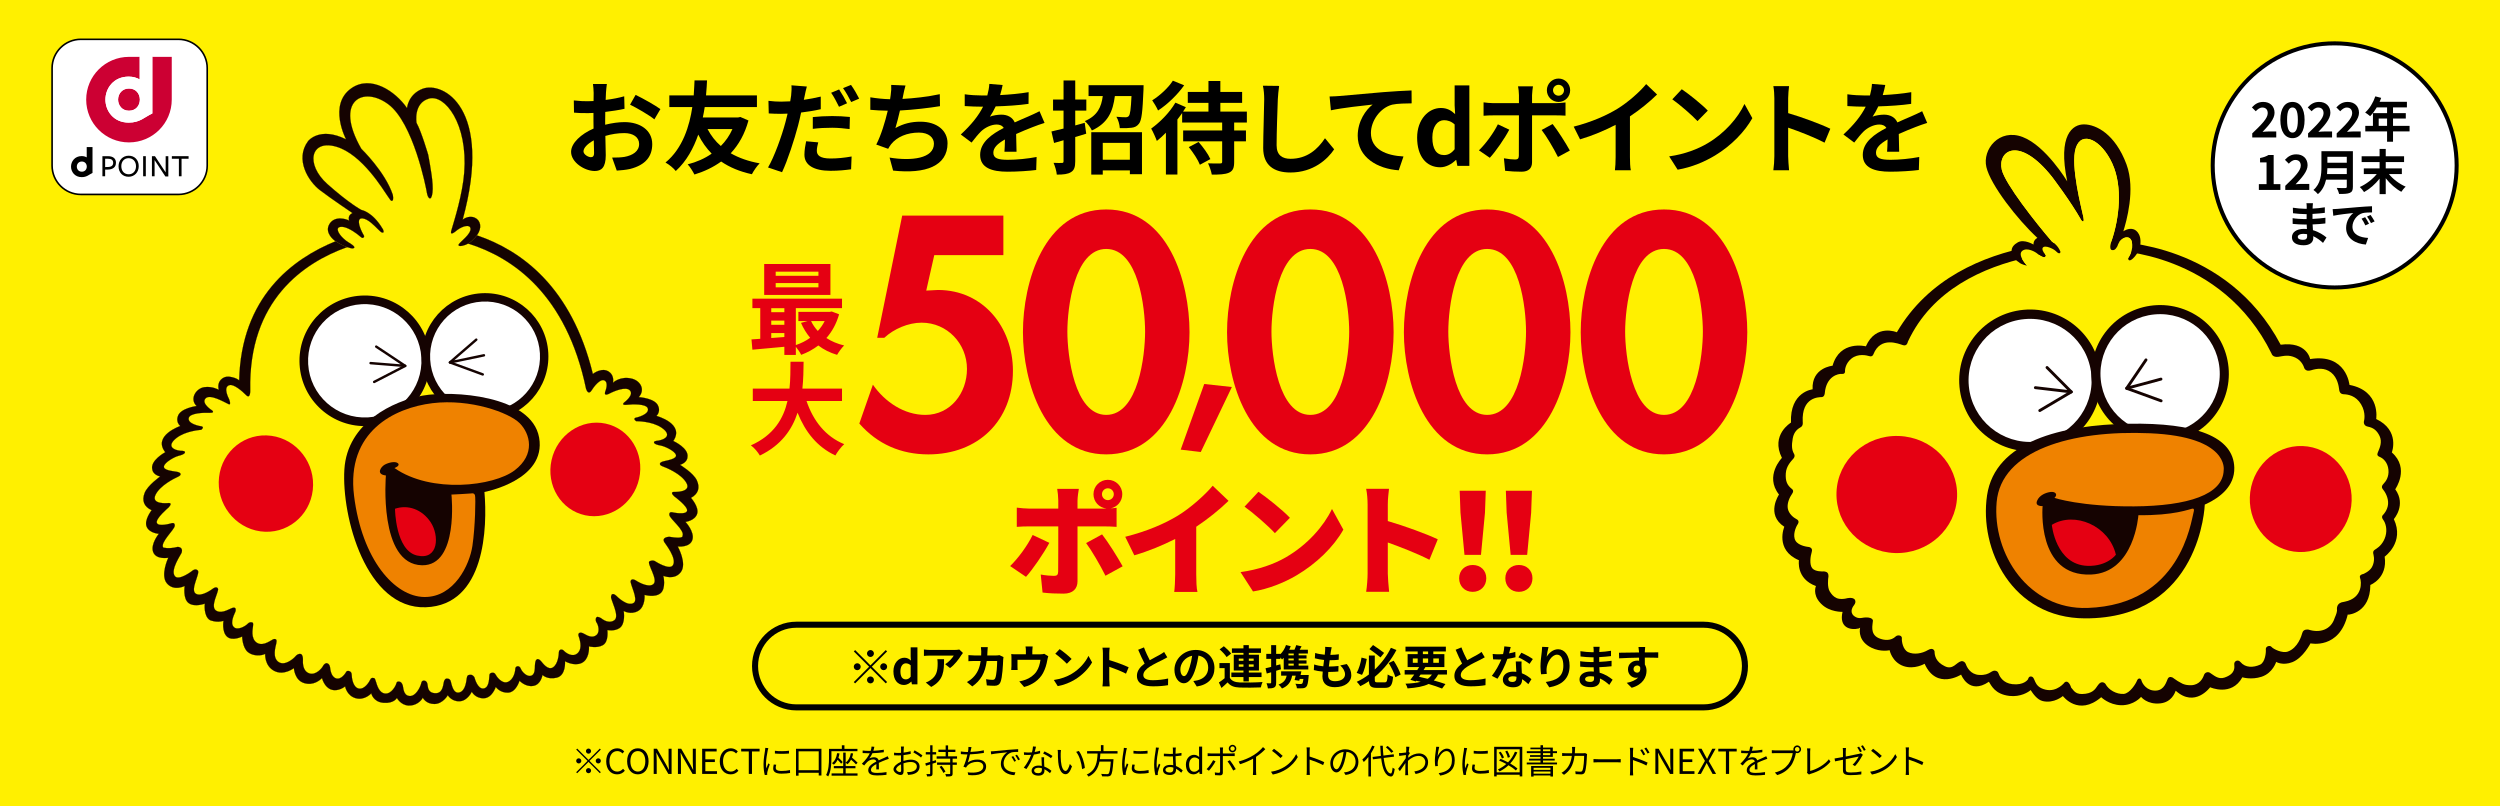 <?xml version="1.0" encoding="UTF-8"?><svg id="_イヤー_1" xmlns="http://www.w3.org/2000/svg" viewBox="0 0 1240 400"><rect width="1240" height="400" fill="#fff000"/><path d="M40.081,19.501h48.455c7.86,0,14.242,6.382,14.242,14.242v48.459c0,7.859-6.381,14.24-14.24,14.24H40.081c-7.861,0-14.243-6.382-14.243-14.243V33.743c0-7.86,6.382-14.242,14.242-14.242Z" fill="#fff"/><path d="M75.565,28.202v28.07c-3.947,1.816-6.068,4.544-11.732,4.544-7.539,0-11.545-5.871-11.545-11.404,0-5.543,4.006-11.408,11.545-11.408,2.107,0,3.932,.519,5.449,1.395v-11.197h-5.312c-11.715,0-21.217,9.502-21.217,21.211,0,11.718,9.502,21.22,21.217,21.22,11.719,0,21.219-9.502,21.219-21.22V28.202h-9.623Z" fill="#c03"/><path d="M63.969,43.9c-3.496,0-5.402,2.732-5.402,5.508,0,2.789,1.906,5.514,5.402,5.514,3.502,0,5.33-2.613,5.395-5.365v-.285c-.065-2.762-1.893-5.371-5.395-5.371Z" fill="#c03"/><path d="M63.833,38.005c-7.539,0-11.545,5.865-11.545,11.408,0,5.533,4.006,11.404,11.545,11.404,5.664,0,7.785-2.728,11.732-4.544V28.202h-6.283v11.197c-1.518-.875-3.342-1.395-5.449-1.395Zm5.531,11.266v.285c-.065,2.752-1.893,5.365-5.395,5.365-3.496,0-5.402-2.725-5.402-5.514,0-2.775,1.906-5.508,5.402-5.508,3.502,0,5.33,2.609,5.395,5.371Z" fill="#fff"/><path d="M57.51,80.686c0,1.123-.365,1.973-1.092,2.545-.732,.566-1.715,.861-2.959,.883l-1.307,.018v3.299h-1.355v-9.967h2.756c.682,0,1.273,.084,1.77,.24,.502,.16,.912,.385,1.238,.668,.324,.291,.565,.631,.717,1.027,.156,.389,.232,.82,.232,1.287m-1.373,.065c0-1.352-.885-2.024-2.644-2.024h-1.34v4.133l1.451-.039c.838-.016,1.467-.207,1.897-.559,.426-.357,.637-.865,.637-1.512"/><path d="M68.811,82.407c0,.748-.123,1.44-.363,2.082-.246,.646-.592,1.199-1.037,1.666-.441,.469-.977,.84-1.586,1.109-.607,.268-1.285,.41-2.019,.41-.731,0-1.4-.123-2.016-.367-.613-.248-1.137-.592-1.578-1.047-.441-.449-.787-1.002-1.039-1.641-.25-.643-.373-1.359-.373-2.147,0-.742,.123-1.434,.369-2.074,.242-.637,.586-1.191,1.031-1.666,.453-.473,.977-.846,1.59-1.107,.615-.27,1.285-.397,2.016-.397,.734,0,1.412,.119,2.019,.361,.609,.246,1.133,.598,1.58,1.051,.438,.451,.783,.996,1.031,1.631,.252,.639,.375,1.353,.375,2.135m-1.351,.066c0-.615-.092-1.172-.274-1.662-.178-.488-.435-.912-.752-1.262-.33-.348-.715-.613-1.168-.809-.457-.189-.951-.285-1.488-.285-.533,0-1.022,.096-1.463,.285-.438,.195-.82,.461-1.139,.803-.318,.348-.568,.76-.742,1.246-.176,.488-.262,1.025-.262,1.617,0,.617,.086,1.172,.262,1.672,.174,.494,.424,.918,.748,1.272,.324,.344,.715,.617,1.166,.807,.453,.19,.949,.285,1.49,.285,.529,0,1.018-.096,1.457-.285,.439-.189,.826-.463,1.141-.807,.32-.353,.572-.771,.75-1.258,.182-.488,.274-1.027,.274-1.619"/><rect x="70.999" y="77.464" width="1.324" height="9.967"/><polygon points="82.167 77.464 83.487 77.464 83.487 87.528 82.02 87.528 76.678 79.399 76.678 87.431 75.356 87.431 75.356 77.464 76.854 77.464 82.167 85.505 82.167 77.464"/><polygon points="90.05 78.741 90.05 87.431 88.727 87.431 88.727 78.741 85.239 78.741 85.239 77.464 93.538 77.464 93.538 78.741 90.05 78.741"/><path d="M43.011,72.932v5.127c-.701-.4-1.533-.641-2.498-.641-3.449,0-5.285,2.688-5.285,5.229,0,2.533,1.836,5.217,5.285,5.217,2.596,0,3.562-1.25,5.371-2.078v-12.854h-2.873m-4.906,9.709c0-1.272,.869-2.522,2.471-2.522s2.443,1.199,2.469,2.455v.131c-.025,1.264-.867,2.459-2.469,2.459s-2.471-1.246-2.471-2.523"/><path d="M40.077,96.841v-.803h48.461c7.604-.014,13.822-6.235,13.836-13.838V33.742c-.014-7.609-6.232-13.828-13.836-13.842H40.077c-7.607,.014-13.822,6.232-13.836,13.842v48.459c.014,7.604,6.229,13.825,13.836,13.838v.803c-8.057,0-14.639-6.588-14.645-14.641V33.742c.006-8.059,6.588-14.646,14.645-14.646h48.461c8.053,0,14.639,6.588,14.639,14.646v48.459c0,8.053-6.586,14.641-14.639,14.641H40.077Z"/><path d="M1165.35,190.918s-1.488-15.775-19.517-12.813c0,0-1.557-8.855-14.614-7.119-26.881-50.806-81.69-50.972-81.69-50.972,0,0-77.413-8.729-108.688,44.794,0,0-10.345-4.41-15.366,6.974,0,0-12.889-3.256-16.517,9.622,0,0-10.458,.915-9.904,11.71,0,0-11.35,1.139-10.722,16.506,0,0-10.272,6.059-4.493,17.505,0,0-8.75,8.913-1.452,18.174,0,0-6.734,9.926,2.637,15.989,0,0-4.874,11.496,7.26,16.6,0,0-1.53,9.206,8.434,12.798,0,0-1.854,4.091,2.196,8.41,.103,.123,.217,.228,.324,.34l.127,.134h.011c4.131,4.175,10.532,3.921,10.532,3.921-1.821,7.698,3.648,9.318,8.235,8.204,0,0-.098-.17,.481-.322-.418,1.78-.592,6.822,5.569,9.876,4.771,2.34,9.06,1.266,9.06,1.266,0,0,1.121,5.824,6.841,7.853,5.417,1.906,10.523-1.139,10.523-1.139,5.893,13.25,18.099,5.383,18.099,5.383,0,0,3.864,10.31,13.779,3.552,1.215,1.812,2.883,6.142,10.158,7.018,5.547,.64,9.463-1.903,10.566-2.887,1.158,1.798,3.218,4.808,6.044,5.47,5.549,1.295,9.93-2.525,9.93-2.525,0,0,7.654,10.302,19.011,.583,0,0,3.811,3.798,9.836,3.979,6.426,.13,9.935-4.146,9.935-4.146,0,0,3.055,3.972,9.621,3.223,5.471-.644,7.072-5.014,7.568-6.265,9.528,8.62,17.065-1.718,17.065-1.718,0,0,10.594,4.807,15.985-4.949,0,0,4.404,1.418,9.588-.286,5.578-1.881,7.181-7.343,7.181-7.343,0,0,3.252,1.993,8.04,.112,5.379-2.127,8.984-9.322,8.984-9.322,0,0,14.305,3.176,18.476-14.303l.427,.061s10.752-.789,10.785-14.723c0,0,8.698-3.317,7.107-14.039,0,0,10.006-7.072,4.545-18.615,0,0,6.296-7.061,.696-14.81,0,0,7.365-10.313-1.689-18.261,0,0,4.203-10.877-7.754-16.578,0,0,2.324-13.927-13.245-16.922Z" fill="#fff000"/><path d="M997.762,124.166c.098-1.555,1.145-2.872,3.079-3.965,3.109-1.758,7.763,1.089,7.763,1.089-.088-2.398,1.946-3.295,1.946-3.295-9.955-9.196-23.223-26.251-25.309-35.132-2.075-8.79,6.401-19.324,17.966-14.915,11.595,4.395,22.138,22.012,22.138,22.012-4.805-23.147,2.72-28.371,8.463-28.266,5.75,.069,15.3,4.641,20.939,19.866,4.603,12.476-.161,28.599-1.577,33.179,0,0,2.588-1.935,5.252-.959,0,0,4.017,1.349,3.151,7.831,0,0-.49,2.966-2.534,5.404,0,0-1.942,2.507-3.01,2.077-1.082-.445-.11-1.653-.11-1.653,0,0,2.435-3.596,1.469-7.51-.968-3.907-5.822-2.246-7.108,2.048,0,0-1.125,2.597-2.757,2.076-1.761-.561-.159-4.67-.159-4.67,3.7-10.852,5.688-26.664,.3-38.355-5.368-11.688-15.169-16.434-18.056-7.687-2.876,8.736,3.08,30.849,3.764,34.412,.675,3.545-1.009,1.545-1.009,1.545-5.455-9.691-14.566-21.596-14.566-21.596-16.305-20.532-27.099-13.051-24.906-3.516,1.624,6.967,16.859,26.342,24.853,35.595l.018,.061s2.952,1.646,4.191,4.97c0,0,.436,.951-.655,.926-1.091-.033-.913-1.479-4.556-2.905-3.648-1.436-5.111,.304-1.991,3.766,0,0,.021,1.356-1.373,.926-1.404-.449-3.382-2.127-3.382-2.127,0,0-4.493-3.075-7.012-.926-2.514,2.152,2.422,7.271,2.422,7.271,0,0-2.733-.405-4.122-1.744,0,0-3.653-2.048-3.522-5.835Z" fill="#150301"/><path d="M1115.91,246.673c.468-14.517,12.158-25.915,26.108-25.441,13.954,.477,24.873,12.621,24.397,27.138-.472,14.527-12.156,25.915-26.108,25.437-13.952-.463-24.875-12.606-24.397-27.134Z" fill="#e50012"/><path d="M910.902,244.27c.519-16.028,14.337-28.581,30.851-28.02,16.528,.55,29.494,13.996,28.961,30.028-.528,16.036-14.332,28.581-30.856,28.027-16.517-.553-29.472-13.999-28.955-30.035Z" fill="#e50012"/><path d="M971.911,191.931c-1.787-19.324,12.426-36.456,31.768-38.264,19.331-1.787,36.458,12.418,38.255,31.749,1.789,19.346-12.42,36.47-31.757,38.272-19.328,1.787-36.46-12.426-38.266-31.757Z" fill="#150301"/><path d="M976.539,191.5c-1.552-16.781,10.776-31.656,27.557-33.215,16.783-1.555,31.652,10.78,33.215,27.557,1.559,16.799-10.772,31.659-27.559,33.229-16.779,1.548-31.652-10.787-33.213-27.572Z" fill="#fff"/><path d="M1037.485,188.552c-1.742-18.734,12.044-35.342,30.782-37.093,18.747-1.74,35.351,12.046,37.091,30.788,1.747,18.752-12.037,35.345-30.78,37.096-18.749,1.744-35.345-12.031-37.092-30.791Z" fill="#150301"/><path d="M1041.954,188.14c-1.503-16.264,10.46-30.683,26.725-32.195,16.271-1.512,30.683,10.44,32.198,26.718,1.507,16.278-10.445,30.683-26.718,32.202-16.278,1.509-30.686-10.458-32.206-26.725Z" fill="#fff"/><path d="M1034.175,306.71c-36.197-.102-52.598-34.181-48.592-61.032,3.999-26.855,37.051-34.955,70.318-35.508,33.269-.561,51.878,6.41,52.311,21.765,.275,9.344-7.385,14.889-13.594,17.866l-1.051,.463s-1.854,56.616-59.392,56.446Z" fill="#150301"/><path d="M1013.133,251.013s-3.914,.3-2.759-2.576c1.122-2.865,4.424-4.138,6.759-4.428,2.324-.271,3.69,1.23,1.885,2.944,0,0,13.084,4.395,39.518,4.211,26.631-.206,44.143-5.802,44.416-18,0,0,2.737-16.543-36.507-18.261-39.25-1.722-73.885,8.555-76.111,34.166-2.21,25.636,15.918,53.523,45.166,52.474,46.123-1.664,51.101-42.294,52.626-47.937,0,0,.461-1.501-.767-1.316-1.214,.202-8.993,3.469-26.714,3.241,0,0-1.899,28.566-23.5,29.442-27.244,1.096-24.012-33.96-24.012-33.96Z" fill="#ef8200"/><polyline points="1064.409 178.503 1054.834 192.607 1071.839 188.031" fill="none" stroke="#150301" stroke-linecap="round" stroke-linejoin="round" stroke-width="1.443"/><line x1="1071.911" y1="198.814" x2="1054.834" y2="192.607" fill="none" stroke="#150301" stroke-linecap="round" stroke-linejoin="round" stroke-width="1.443"/><polyline points="1015.332 182.287 1027.358 194.38 1009.548 192.282" fill="none" stroke="#150301" stroke-linecap="round" stroke-linejoin="round" stroke-width="1.443"/><line x1="1011.731" y1="203.633" x2="1027.358" y2="194.38" fill="none" stroke="#150301" stroke-linecap="round" stroke-linejoin="round" stroke-width="1.443"/><path d="M1035.372,280.665c9.832,.351,14.108-5.516,14.108-5.516-3.348-14.339-20.453-21.719-31.78-14.824,0,0,1.886,19.78,17.673,20.34Z" fill="#e50012"/><path d="M1165.346,190.914s-1.488-15.775-19.519-12.813c0,0-1.555-8.859-14.612-7.122-26.88-50.806-81.691-50.973-81.691-50.973,0,0-77.412-8.725-108.688,44.798,0,0-10.344-4.413-15.365,6.974,0,0-12.89-3.256-16.517,9.622,0,0-10.458,.915-9.904,11.706,0,0-11.349,1.143-10.722,16.506,0,0-10.273,6.063-4.493,17.508,0,0-8.752,8.913-1.452,18.174,0,0-6.734,9.922,2.635,15.989,0,0-4.874,11.492,7.26,16.6,0,0-1.528,9.206,8.434,12.798,0,0-1.854,4.091,2.198,8.407,.103,.123,.215,.228,.324,.344l.127,.13h.011c4.131,4.178,10.532,3.921,10.532,3.921-1.821,7.701,3.648,9.322,8.233,8.208,0,0-.096-.17,.481-.326-.416,1.783-.591,6.826,5.569,9.879,4.771,2.34,9.062,1.262,9.062,1.262,0,0,1.12,5.827,6.839,7.857,5.417,1.903,10.523-1.139,10.523-1.139,5.895,13.25,18.102,5.379,18.102,5.379,0,0,3.863,10.31,13.777,3.556,1.215,1.812,2.883,6.139,10.159,7.018,5.547,.637,9.463-1.903,10.566-2.89,1.156,1.798,3.218,4.811,6.043,5.469,5.551,1.299,9.931-2.521,9.931-2.521,0,0,7.652,10.302,19.01,.583,0,0,3.812,3.798,9.835,3.979,6.428,.127,9.935-4.145,9.935-4.145,0,0,3.055,3.972,9.62,3.219,5.473-.64,7.074-5.014,7.568-6.265,9.528,8.624,17.065-1.718,17.065-1.718,0,0,10.595,4.808,15.987-4.948,0,0,4.404,1.422,9.588-.282,5.578-1.885,7.181-7.347,7.181-7.347,0,0,3.252,1.993,8.038,.116,5.379-2.127,8.986-9.322,8.986-9.322,0,0,14.305,3.176,18.476-14.307l.427,.065s10.751-.792,10.784-14.726c0,0,8.698-3.317,7.106-14.035,0,0,10.006-7.072,4.545-18.619,0,0,6.298-7.058,.696-14.806,0,0,7.367-10.313-1.688-18.26,0,0,4.202-10.878-7.754-16.578,0,0,2.324-13.931-13.245-16.922Zm7.186,17.924s-.608,2.293,1.939,2.778c2.563,.506,4.41,1.722,5.817,4.674,1.402,2.956-.043,6.052-.483,7.148-.42,1.136-1.391,2.434,.443,3.151,1.836,.705,4.067,2.782,4.417,6.413,.351,3.632-1.378,5.835-2.279,6.783-.922,.973-1.398,1.816-.391,3.006,.998,1.186,2.731,4.106,2.49,7.22-.239,3.1-2.364,5.234-2.364,5.234,0,0-1.341,.897-.078,2.536,1.259,1.657,2.113,4.851,1.156,8.197-.97,3.332-3.044,5.205-4.382,6.092-1.342,.886-2.064,1.197-1.581,2.988,.479,1.784,.402,4.316-.875,6.432-1.266,2.072-4.173,3.223-4.173,3.223,0,0-2.264,.304-1.595,1.975,.664,1.628,1.637,9.948-7.678,11.771l-1.219,.246s-2.102,.319-2.514,2.485c-.083,.434-.074,1.056-.022,1.74-.141,1.454-1.022,3.147-1.152,3.566-1.874,6.066-7.624,7.535-12.954,5.806,0,0-2.523-.517-3.094,1.581-.43,1.584-2.225,7.477-7.168,9.289-2.742,1.006-7.278-1.262-8.081-2.268-.823-1.042-2.99-.358-2.87,1.147,.181,1.461-.306,6.482-2.841,7.625-3.346,1.527-7.316,1.613-9.715-1.281-1.242-1.519-3.201-.492-3.1,1.023,.134,1.722,.619,4.815-4.878,6.681-3.154,1.075-5.401-1.324-7.215-2.416-1.076-.647-2.498-.094-2.9,1.092-.568,1.686-2.207,4.963-6.366,5.101-4.06,.123-5.352-1.491-6.645-2.04-1.281-.818-2.498-1.722-2.498-1.722,0,0-1.725-.991-2.463,.532-.722,1.57-1.709,5.538-5.591,5.874-4.869,.409-7.087-3.606-7.421-4.876-.286-1.331-1.646-1.57-2.25-.058-.557,1.508-3.527,6.33-6.584,6.602-3.532,.246-7.519-1.932-9.092-4.988,0,0-1.814-2.275-3.844,.843-1.21,1.798-2.516,4.073-7.716,4.196-3.684,.054-4.341-2.17-5.422-3.154,0,0-1.143-4.102-3.21-2.655,0,0-3.755,5.028-9.539,3.639-6.51-1.541-4.554-6.522-7.334-6.529-.691-.004-1.114,.539-1.306,1.375-.194,.271-2.131,3.086-7.803,2.431-4.585-.521-6.3-3.813-6.741-5.108-.452-1.309-1.196-1.407-1.196-1.407-2.487-.966-2.749,2.272-8.504,1.942-4.301-.25-6.043-3.704-6.643-5.419-.326-.929-1.288-1.584-2.254-1.389-2.384,.489-4.025,4.468-8.083,2.521-4.531-2.174-5.138-5.296-5.149-7.372,0,0-.479-2.326-3.321-.659-2.869,1.708-6.871,2.384-9.781,1.013-2.628-1.241-3.247-5.415-3.114-6.906,.097-1.53-2.138-1.776-3.057-.883-2.284,2.232-5.656,2.062-8.449,.829-4.52-1.997-2.899-6.888-2.874-8.443-.013-.12,.04-.354,.005-.442-.883-2.127-5.477-1.136-5.477-1.136-1.065,.17-2.022,.094-2.901-.347-3.373-1.693-2.14-4.543-1-5.936,1.508-1.845,.758-4.301-3.288-3.505l-.157,.036,.002-.004-.123,.033c-.137,.033-.277,.061-.405,.098-.955,.206-3.024,.506-4.674-.224-1.711-.803-2.514-1.946-3.372-3.277-1.318-2.044-.772-6.486-.772-6.486,0,0,.413-1.494-.201-2.554-.607-1.016-2.328-.89-2.328-.89,0,0-3.926,.239-5.392-1.592-1.468-1.827-.919-5.882-.226-8.128,.688-2.268-1.709-2.438-1.709-2.438,0,0-4.79-.431-6.352-3.064-1.557-2.623,.083-6.649,.95-7.951,.872-1.273,.707-2.214-.593-2.836-1.275-.647-3.822-2.612-4.218-5.383-.376-2.746,1.078-5.553,2.217-7.202,1.152-1.624-.27-2.405-.27-2.405-2.214-1.791-3.149-3.744-2.916-7.589,.228-3.823,2.744-6.128,3.829-7.434,1.098-1.31,.143-2.514,.143-2.514-.971-1.808-1.158-3.834-.53-7.43,.64-3.592,2.731-4.851,4.012-5.607,1.279-.727,.95-2.565,.95-2.565-.646-12.483,8.085-12.248,9.479-12.339,1.369-.101,1.469-1.979,1.469-1.979,.714-8.342,6.627-9.709,8.517-9.51,1.861,.184,1.512-1.664,1.512-1.664,0,0-.013-3.357,3.174-5.936,3.288-2.63,7.464-1.653,8.975-1.198,1.512,.463,1.939-.962,1.939-.962,3.571-9.036,12.559-5.165,14.681-4.496,2.12,.644,2.4-1.733,2.4-1.733l.029-.029c23.938-51.432,101.668-45.206,101.668-45.206,0,0,53.856,.593,78.703,51.146l.033,.105s.55,1.895,3.344,1.483c2.773-.412,5.035-1.158,8.441,.416,3.409,1.585,4.314,4.956,4.314,4.956,0,0,.58,2.221,3.445,1.321,2.861-.905,6.707-1.472,9.955,1.092,3.25,2.565,3.798,7.079,3.918,7.944,.128,.875,.175,2.749,2.27,2.843,2.132,.076,6.037,.619,8.658,4.96,2.615,4.348,1.461,8.331,1.461,8.331Z" fill="#150301"/><path d="M1005.406,131.745s-4.936-5.119-2.422-7.271c2.52-2.149,7.012,.926,7.012,.926,0,0,1.979,1.678,3.382,2.127,1.394,.43,1.373-.926,1.373-.926-3.12-3.462-1.657-5.202,1.991-3.766,3.643,1.425,3.465,2.872,4.556,2.905,1.091,.025,.655-.926,.655-.926-1.239-3.325-4.191-4.97-4.191-4.97l-.018-.061c-7.994-9.253-23.229-28.628-24.853-35.595-2.194-9.535,8.6-17.016,24.906,3.516,0,0,9.11,11.905,14.566,21.596,0,0,1.684,2.001,1.009-1.545-.683-3.563-6.64-25.676-3.764-34.412,2.887-8.747,12.688-4.001,18.056,7.687,5.388,11.691,3.4,27.503-.3,38.355,0,0-1.602,4.109,.159,4.67,1.632,.521,2.757-2.076,2.757-2.076,1.286-4.294,6.141-5.954,7.108-2.048,.966,3.914-1.469,7.51-1.469,7.51,0,0-.971,1.208,.11,1.653l-50.623,2.651Z" fill="#fff000"/><path d="M166.366,119.649c-21.411,8.682-46.912,27.684-47.855,69.038,0,0-1.227-1.36-4.938-1.863-3.117-.416-6.322,2.369-5.159,6.536l.033,.018-.019,.061-.014-.08c-.175-.105-3.302-1.903-7.235-1.324-4.061,.586-7.435,5.792-3.796,9.34,0,0-8.25,1.063-9.319,5.18,0,0-1.082,2.634,1.214,4.732,0,0-13.871,4.793-7.43,12.99,0,0-7.678,4.128-6.417,8.617,0,0,.18,2.51,3.901,3.433,0,0-6.314,4.421-7.747,8.237-1.444,3.802-.262,6.717,3.502,8.479,0,0-3.833,4.902-2.47,8.172,1.38,3.274,6.036,3.527,6.036,3.527,0,0-4.3,5.242-2.777,9.116,1.52,3.87,7.469,2.764,7.469,2.764,0,0-4.116,8.732-.634,12.762,3.467,4.012,8.773,1.244,8.773,1.244,0,0-1,6.269,1.95,8.472,2.939,2.2,8.022,.289,8.022,.289,0,0-.746,6.189,2.579,8.183,0,0,3.267,1.447,6.694,.344,0,0-.913,5.354,1.722,7.806,2.635,2.456,7.537-.018,7.537-.018,0,0,.087,5.488,2.869,7.738,2.781,2.254,7.015,1.737,8.549,.865,0,0-.407,5.846,4.427,8.414,4.832,2.568,9.811-1.356,9.811-1.356,0,0,.295,5.936,5.01,7.408,4.715,1.472,7.962-1.526,8.946-2.438,0,0,1.121,4.623,4.683,5.715,3.561,1.089,6.763-1.606,6.763-1.606,0,0,.823,4.627,5.285,5.853,4.461,1.226,7.697-2.42,7.697-2.42,0,0,.867,4.279,6.065,4.695,5.197,.416,6.65-2.402,6.65-2.402,0,0,1.802,3.466,5.601,3.755,3.797,.286,6.55-2.351,7.225-3.91,0,0,1.447,3.122,5.69,3.154,4.244,.033,6.719-4.352,6.719-4.352,0,0,1.848,3.165,5.837,3.003,3.99-.163,6.064-4.739,6.064-4.739,0,0,1.649,3.317,5.892,3.248,4.241-.065,5.999-5.636,5.999-5.636,0,0,2.045,3.013,6.085,2.847,4.04-.163,5.694-5.929,5.694-5.929,0,0,2.846,3.198,6.78,2.586,3.934-.611,4.604-5.462,4.604-5.462,0,0,2.337,2.507,7.06,1.382,4.724-1.122,4.112-8.15,4.112-8.15,0,0,4.384,2.576,8.151,.915,3.767-1.657,3.88-7.098,3.71-8.295,0,0,3.911,1.089,6.928-.608,3.017-1.696,2.217-7.484,2.217-7.484,1.048,.145,3.576,.517,5.886-.883,3.359-2.037,2.222-8.595,2.222-8.595,0,0,3.555,2.142,7.269-.069,3.566-2.149,3.076-7.908,3.076-7.908,0,0,5.212,1.534,7.986-.872,2.786-2.402,1.343-8.58,1.343-8.58,0,0,5.491,2.384,8.68-1.867,3.173-4.258-1.548-12.679-1.548-12.679,0,0,6.012,.687,7.261-3.285,1.233-3.972-3.422-8.902-3.422-8.902,0,0,4.629-.579,5.762-3.943,1.145-3.36-3.032-7.976-3.032-7.976,3.629-2.018,4.597-5.003,2.903-8.703-1.707-3.7-8.326-7.673-8.326-7.673,3.655-1.183,3.663-3.697,3.663-3.697,.939-4.565-7.012-8.143-7.012-8.143,5.846-8.642-8.335-12.426-8.335-12.426,2.147-2.264,.885-4.811,.885-4.811-1.36-4.026-9.671-4.511-9.671-4.511,3.38-3.795,.733-8.038-3.216-9.112-5.901-1.609-9.594,1.979-9.594,1.979l-.018,.047c.881-4.294-2.517-6.895-5.638-6.312-1.97,.365-3.359,1.147-4.304,1.924l-.011-.043c-10.502-43.079-35.399-61.271-57.513-68.723-.267,.365-.529,.731-.867,1.092-1.25,1.324-2.258,2.279-3.459,2.97" fill="#fff000"/><path d="M108.639,236.696c1.484-13.08,13.098-22.279,25.936-20.536,12.833,1.729,22.045,13.771,20.566,26.862-1.485,13.084-13.105,22.28-25.937,20.529-12.837-1.744-22.041-13.771-20.565-26.855Z" fill="#e50012"/><path d="M317.002,237.456c2.803-12.549-4.66-24.804-16.653-27.358-11.996-2.55-23.977,5.56-26.778,18.101-2.797,12.556,4.661,24.815,16.667,27.376,11.99,2.543,23.981-5.553,26.763-18.119Z" fill="#e50012"/><path d="M148.59,180.8c-1.018-17.859,12.642-33.161,30.503-34.177,17.849-1.016,33.153,12.639,34.178,30.487,1.008,17.866-12.637,33.178-30.498,34.184-17.866,1.031-33.155-12.628-34.182-30.494Z" fill="#150301"/><path d="M152.85,180.562c-.881-15.508,10.978-28.787,26.478-29.673,15.5-.875,28.779,10.971,29.668,26.468,.883,15.511-10.967,28.791-26.466,29.67-15.509,.886-28.79-10.968-29.68-26.465Z" fill="#fff"/><path d="M209.221,178.601c-.996-17.316,12.265-32.158,29.581-33.15,17.328-.984,32.176,12.256,33.151,29.583,.996,17.327-12.253,32.176-29.571,33.164-17.321,.969-32.175-12.263-33.16-29.598Z" fill="#150301"/><path d="M213.368,178.369c-.871-15.034,10.629-27.926,25.676-28.772,15.038-.858,27.909,10.642,28.759,25.672,.868,15.041-10.634,27.923-25.672,28.773-15.028,.858-27.92-10.639-28.763-25.673Z" fill="#fff"/><path d="M240.28,244.032s30.858-5.78,27.126-26.971c-3.724-21.184-43.203-23.408-57.654-20.851-14.448,2.55-37.516,13.269-38.941,36.63-1.439,23.343,10.732,69.403,40.359,68.361,29.638-1.038,30.605-39.867,29.11-57.169Z" fill="#150301"/><path d="M195.646,232.145s3.035-1.1,1.76-2.34c-1.284-1.23-4.757-.373-6.65,.705-1.895,1.085-4.421,4.793,.648,5.318,0,0-3.798,44.146,17.919,44.544,18.373,.329,14.593-35.064,14.593-35.064,0,0,8.222-.38,9.818-.56,0,0,1.426-.409,1.847,.872,.43,1.266,.132,15.642-1.26,25.105-1.392,9.459-9.042,25.528-23.81,25.39-14.75-.159-30.95-18.427-34.906-50.231-3.938-31.811,19.955-43.596,38.851-45.901,18.895-2.304,38.105,4.685,43.313,9.933,5.218,5.256,7.919,15.446-2.496,23.365-10.415,7.915-41.323,11.633-59.626-1.136Z" fill="#ef8200"/><path d="M195.92,252.338s.168,20.706,10.919,23.198c10.747,2.503,11.156-9.934,6.746-16.546-4.282-6.406-11.304-8.823-17.665-6.652Z" fill="#e50012"/><polyline points="186.606 171.923 200.981 181.481 183.809 180.106" fill="none" stroke="#150301" stroke-linecap="round" stroke-linejoin="round" stroke-width="1.221"/><line x1="185.592" y1="189.435" x2="200.981" y2="181.481" fill="none" stroke="#150301" stroke-linecap="round" stroke-linejoin="round" stroke-width="1.221"/><polyline points="236.23 168.469 223.166 179.766 240.029 176.232" fill="none" stroke="#150301" stroke-linecap="round" stroke-linejoin="round" stroke-width="1.221"/><line x1="239.441" y1="185.716" x2="223.166" y2="179.766" fill="none" stroke="#150301" stroke-linecap="round" stroke-linejoin="round" stroke-width="1.221"/><polygon points="110.61 199.658 110.577 199.64 110.591 199.719 110.61 199.658" fill="#150301"/><path d="M226.808,114.06c-.294,.217-.58,.442-.848,.68,0,0-2.691,2.293-2.222,.069,.06-.264,.186-.713,.358-1.295,1.281-4.367,5.3-17.006,6.156-27.905,1.878-24.294-9.658-38.955-17.497-36.727-7.855,2.243-6.173,12.046-6.173,12.046,2.456,4.381,5.808,15.909,5.808,15.909,.99,5.542,2.683,14.155,2.101,18.763-.596,4.587-2.313,2.782-2.744,.058-.427-2.706-6.748-34.738-19.156-43.955-12.391-9.235-27.149-1.942-13.386,22.106,0,0,11.784,11.344,15.591,22.753,0,0,.561,2.594-.224,2.981-.77,.402-1.174-.832-2.633-2.782-1.467-1.935-12.162-20.243-25.123-24.009-12.972-3.773-15.395,8.783-4.441,18.547,10.962,9.763,16.88,12.834,16.88,12.834,0,0,5.366,.832,10.353,9.087,.115,.192,.23,.362,.343,.56,0,0,1.004,2.094-.622,1.487-.403-.152-1.085-.814-1.941-1.664-1.982-1.975-4.907-5.003-7.545-5.281-3.104-.322-1.69,3.957-.192,6.992,.332,.673,.669,1.288,.96,1.776,0,0-.234,1.744-1.69,.42-.38-.344-1.033-.886-1.845-1.491-2.331-1.736-5.992-3.975-8.401-3.462-2.37,.507-.808,3.364,1.589,5.654,.884,.846,1.877,1.617,2.833,2.16,0,0,1.067,.597,1.845,1.248,.846,.706,1.35,1.469-.235,1.599,0,0-.309-.043-.826-.159,2.935,1.57,6.009,2.735,8.022,3.234l39.085-1.78s3.697-.789,7.291-2.5c-1.234,0-.743-.85-.743-.85,.233-.354,.696-.818,1.251-1.349,1.242-1.19,2.971-2.735,3.916-4.268,.414-.669,.691-1.338,.683-1.971-.035-2.471-3.761-1.595-6.577,.484Z" fill="#fff000"/><path d="M235.493,107.975c-3.2-1.371-6.016,.981-6.016,.981,15.249-55.574-9.931-68.73-19.899-64.903-7.197,2.778-7.688,9.568-7.688,9.568-5.821-8.41-17.999-16.6-27.651-9.807-11.625,8.168-2.588,25.307-2.588,25.307-13.134-6.533-18.835,.872-18.835,.872-6.77,9.105,.286,20.055,5.817,24.28,5.546,4.229,16.187,11.384,16.187,11.384-2.724,1.331-1.602,3.809-1.602,3.809-1.022-.706-7.147-2.782-9.812,1.657-2.684,4.439,2.555,8.19,2.555,8.19,.182,.127,.35,.224,.528,.344,2.228,1.505,4.226,2.405,5.687,2.908,.712,.246,1.279,.394,1.707,.496,.517,.116,.826,.159,.826,.159,1.585-.13,1.08-.893,.235-1.599-.778-.651-1.845-1.248-1.845-1.248-.956-.543-1.95-1.313-2.833-2.16-2.397-2.29-3.959-5.147-1.589-5.654,2.408-.513,6.069,1.726,8.401,3.462,.812,.604,1.465,1.147,1.845,1.491,1.456,1.324,1.69-.42,1.69-.42-.292-.489-.629-1.103-.96-1.776-1.498-3.035-2.913-7.314,.192-6.992,2.638,.279,5.563,3.306,7.545,5.281,.855,.85,1.538,1.512,1.941,1.664,1.626,.607,.622-1.487,.622-1.487-.113-.199-.228-.369-.343-.56-4.987-8.255-10.353-9.087-10.353-9.087,0,0-5.918-3.071-16.88-12.834-10.954-9.764-8.531-22.319,4.441-18.547,12.961,3.766,23.656,22.073,25.123,24.009,1.459,1.95,1.863,3.183,2.633,2.782,.785-.387,.224-2.981,.224-2.981-3.807-11.409-15.591-22.753-15.591-22.753-13.763-24.048,.996-31.341,13.386-22.106,12.408,9.217,18.729,41.249,19.156,43.955,.431,2.724,2.148,4.529,2.744-.058,.582-4.608-1.111-13.221-2.101-18.763,0,0-3.352-11.529-5.808-15.909,0,0-1.682-9.803,6.173-12.046,7.839-2.228,19.375,12.433,17.497,36.727-.855,10.899-4.874,23.538-6.156,27.905-.171,.582-.298,1.031-.358,1.295-.469,2.224,2.222-.069,2.222-.069,.269-.239,.555-.463,.848-.68,2.816-2.08,6.542-2.955,6.577-.484,.008,.633-.269,1.302-.683,1.971-.945,1.534-2.673,3.078-3.916,4.268-.555,.532-1.018,.995-1.251,1.349,0,0-.49,.85,.743,.85,.296,0,.661-.036,1.19-.159,1.077-.25,1.944-.597,2.73-1.049,1.2-.691,2.209-1.649,3.459-2.97,.339-.362,.6-.73,.867-1.092,2.746-3.737,1.861-7.51-1.033-8.769Z" fill="#150301"/><path d="M235.493,107.975c-3.2-1.371-6.016,.981-6.016,.981,15.249-55.574-9.931-68.73-19.899-64.903-7.197,2.778-7.688,9.568-7.688,9.568-5.821-8.41-17.999-16.6-27.651-9.807-11.625,8.168-2.588,25.307-2.588,25.307-13.134-6.533-18.835,.872-18.835,.872-6.77,9.105,.286,20.055,5.817,24.28,5.546,4.229,16.187,11.384,16.187,11.384-2.724,1.331-1.602,3.809-1.602,3.809-1.022-.706-7.147-2.782-9.812,1.657-2.684,4.439,2.555,8.19,2.555,8.19,.182,.127,.35,.224,.528,.344,2.228,1.505,4.226,2.405,5.687,2.908,.712,.246,1.279,.394,1.707,.496,.517,.116,.826,.159,.826,.159,1.585-.13,1.08-.893,.235-1.599-.778-.651-1.845-1.248-1.845-1.248-.956-.543-1.95-1.313-2.833-2.16-2.397-2.29-3.959-5.147-1.589-5.654,2.408-.513,6.069,1.726,8.401,3.462,.812,.604,1.465,1.147,1.845,1.491,1.456,1.324,1.69-.42,1.69-.42-.292-.489-.629-1.103-.96-1.776-1.498-3.035-2.913-7.314,.192-6.992,2.638,.279,5.563,3.306,7.545,5.281,.855,.85,1.538,1.512,1.941,1.664,1.626,.607,.622-1.487,.622-1.487-.113-.199-.228-.369-.343-.56-4.987-8.255-10.353-9.087-10.353-9.087,0,0-5.918-3.071-16.88-12.834-10.954-9.764-8.531-22.319,4.441-18.547,12.961,3.766,23.656,22.073,25.123,24.009,1.459,1.95,1.863,3.183,2.633,2.782,.785-.387,.224-2.981,.224-2.981-3.807-11.409-15.591-22.753-15.591-22.753-13.763-24.048,.996-31.341,13.386-22.106,12.408,9.217,18.729,41.249,19.156,43.955,.431,2.724,2.148,4.529,2.744-.058,.582-4.608-1.111-13.221-2.101-18.763,0,0-3.352-11.529-5.808-15.909,0,0-1.682-9.803,6.173-12.046,7.839-2.228,19.375,12.433,17.497,36.727-.855,10.899-4.874,23.538-6.156,27.905-.171,.582-.298,1.031-.358,1.295-.469,2.224,2.222-.069,2.222-.069,.269-.239,.555-.463,.848-.68,2.816-2.08,6.542-2.955,6.577-.484,.008,.633-.269,1.302-.683,1.971-.945,1.534-2.673,3.078-3.916,4.268-.555,.532-1.018,.995-1.251,1.349,0,0-.49,.85,.743,.85,.296,0,.661-.036,1.19-.159,1.077-.25,1.944-.597,2.73-1.049,1.2-.691,2.209-1.649,3.459-2.97,.339-.362,.6-.73,.867-1.092,2.746-3.737,1.861-7.51-1.033-8.769Z" fill="none" stroke="#150301" stroke-linecap="round" stroke-linejoin="round" stroke-width=".084"/><path d="M107.393,303.006c-3.617-1.928,1.362-9.676,.717-11.033-.652-1.36-2.387-.094-2.387-.094,0,0-5.828,4.54-8.678,2.55-2.852-1.997,2.34-10.075,1.065-11.456-1.255-1.356-3.014,.358-3.014,.358,0,0-6.484,4.938-8.387,2.42-2.387-3.158,3.169-10.801,3.425-11.76,.753-2.807-2.06-2.717-2.06-2.717-4.633,1.194-7.162,.286-7.162,.286-1.5-2.637,5.644-8.801,5.763-10.794,.126-2.001-1.835-1.161-1.835-1.161,0,0-6.351,1.856-7.061-.275-.72-2.12,5.828-7.622,5.828-7.622,2.455-2.681-.326-2.163-.326-2.163,0,0-8.498,.854-6.175-4.066,2.251-4.739,9.507-8.276,11.259-9.058,1.755-.77,1.677-2.037-.762-2.427-2.437-.394-6.693-.785-6.286-2.738,.404-1.954,5.054-4.576,7.061-5.115,2.01-.539,3.137-.94,3.363-1.772,.23-.832-2.18-.774-2.18-.774-4.001-.402-6.813-2.521-2.162-6.258,4.655-3.733,12.427-4.153,12.427-4.153,2.067-1.758-.535-1.819-.535-1.819,0,0-6.402-1.085-5.681-4.066,.576-2.427,7.365-2.67,10.137-2.557,3.446,.134,1.193-1.346,1.193-1.346,0,0-5.182-3.292-3.04-5.737,2.139-2.453,9.161,1.7,11.436,2.767,0,0,1.559,.981,.263-2.51,0,0-3.34-6.037,.296-6.916,2.158-.521,6.235,2.999,8.164,4.96,2.171,2.221,2.045-2.235,2.045-2.235-.971-44.906,26.675-63.496,48.072-71.157-1.462-.503-3.459-1.404-5.687-2.908-21.411,8.682-46.911,27.687-47.855,69.038,0,0-1.226-1.357-4.937-1.859-3.117-.416-6.322,2.369-5.159,6.533l.034,.021-.02,.058-.014-.08c-.174-.102-3.302-1.899-7.235-1.324-4.061,.586-7.435,5.795-3.796,9.344,0,0-8.25,1.063-9.319,5.18,0,0-1.082,2.63,1.215,4.732,0,0-13.871,4.793-7.431,12.99,0,0-7.678,4.128-6.418,8.617,0,0,.181,2.51,3.903,3.429,0,0-6.315,4.424-7.75,8.24-1.442,3.802-.262,6.718,3.503,8.479,0,0-3.833,4.901-2.47,8.168,1.38,3.277,6.036,3.531,6.036,3.531,0,0-4.3,5.238-2.777,9.112,1.519,3.874,7.47,2.767,7.47,2.767,0,0-4.118,8.732-.635,12.758,3.467,4.015,8.773,1.245,8.773,1.245,0,0-1,6.269,1.95,8.472,2.939,2.203,8.022,.293,8.022,.293,0,0-.747,6.189,2.579,8.183,0,0,3.267,1.443,6.694,.34,0,0-.913,5.357,1.722,7.81,2.634,2.453,7.537-.021,7.537-.021,0,0,.087,5.491,2.869,7.741,2.782,2.254,7.016,1.737,8.55,.861,0,0-.406,5.849,4.427,8.417,4.832,2.565,9.811-1.356,9.811-1.356,0,0,.294,5.936,5.009,7.405,4.715,1.472,7.963-1.523,8.946-2.438,0,0,1.122,4.623,4.684,5.716,3.561,1.092,6.763-1.606,6.763-1.606,0,0,.822,4.63,5.285,5.857,4.461,1.226,7.697-2.42,7.697-2.42,0,0,.867,4.279,6.065,4.695,5.198,.416,6.65-2.402,6.65-2.402,0,0,1.803,3.465,5.601,3.751,3.797,.289,6.55-2.348,7.225-3.907,0,0,1.447,3.122,5.69,3.154,4.244,.029,6.719-4.352,6.719-4.352,0,0,1.847,3.165,5.838,3.003,3.99-.166,6.064-4.739,6.064-4.739,0,0,1.649,3.317,5.892,3.248,4.241-.069,5.999-5.636,5.999-5.636,0,0,2.045,3.01,6.085,2.847,4.041-.163,5.694-5.929,5.694-5.929,0,0,2.847,3.198,6.78,2.587,3.933-.612,4.604-5.466,4.604-5.466,0,0,2.337,2.51,7.059,1.385,4.724-1.125,4.113-8.154,4.113-8.154,0,0,4.384,2.576,8.151,.919,3.767-1.657,3.88-7.101,3.711-8.295,0,0,3.91,1.085,6.928-.607,3.018-1.697,2.217-7.488,2.217-7.488,1.048,.144,3.575,.521,5.886-.879,3.359-2.037,2.222-8.595,2.222-8.595,0,0,3.555,2.138,7.269-.069,3.566-2.149,3.076-7.908,3.076-7.908,0,0,5.212,1.534,7.985-.872,2.786-2.402,1.343-8.58,1.343-8.58,0,0,5.492,2.38,8.681-1.867,3.173-4.258-1.548-12.679-1.548-12.679,0,0,6.012,.688,7.26-3.288,1.234-3.968-3.421-8.902-3.421-8.902,0,0,4.628-.575,5.761-3.939,1.146-3.36-3.031-7.976-3.031-7.976,3.629-2.018,4.597-5.003,2.903-8.703-1.707-3.704-8.327-7.676-8.327-7.676,3.656-1.183,3.663-3.693,3.663-3.693,.939-4.569-7.012-8.147-7.012-8.147,5.846-8.638-8.335-12.425-8.335-12.425,2.147-2.265,.884-4.808,.884-4.808-1.359-4.03-9.67-4.511-9.67-4.511,3.379-3.795,.732-8.038-3.217-9.116-5.9-1.606-9.593,1.982-9.593,1.982l-.018,.047c.881-4.294-2.517-6.895-5.638-6.316-1.97,.365-3.359,1.15-4.304,1.924l-.012-.04c-10.501-43.083-35.398-61.271-57.513-68.723-.267,.362-.528,.731-.868,1.092-1.249,1.321-2.258,2.279-3.458,2.97,22.375,6.974,48.745,25.333,58.492,72.091l.041,.098c1.104,3.107,2.488,.919,2.488,.919,1.466-2.34,4.421-6.092,6.479-5.249,2.45,1.006,.432,5.744,.432,5.744-.637,2.272,1.827,.948,1.827,.948,2.968-1.552,8.467-3.712,10.405-1.78,2.309,2.286-2.629,5.933-2.629,5.933,0,0-2.136,1.635,1.281,1.255,2.758-.307,9.543-.55,10.303,1.827,.925,2.934-5.379,4.464-5.379,4.464,0,0-2.597,.242-.419,1.856,0,0,7.782-.127,12.695,3.266,4.908,3.393,2.247,5.712-1.712,6.388,0,0-2.403,.127-2.123,.933,.287,.806,1.437,1.132,3.483,1.53,2.042,.398,6.858,2.684,7.398,4.601,.55,1.921-3.672,2.605-6.067,3.173-2.409,.56-2.403,1.834-.591,2.481,1.798,.647,9.294,3.668,11.864,8.24,2.66,4.739-5.873,4.493-5.873,4.493,0,0-2.806-.326-.167,2.178,0,0,6.919,5.014,6.356,7.191-.56,2.181-7.028,.778-7.028,.778,0,0-2.021-.702-1.754,1.281,.27,1.978,7.831,7.622,6.522,10.364,0,0,.78,1.664-6.526,.449,0,0-3.981,.058-2.504,2.637,.484,.843,6.409,8.168,4.255,11.482-1.727,2.644-8.867-2.022-8.867-2.022,0,0-1.045-.738-2.717,.051-1.669,.774,4.576,9.156,1.872,11.348-2.691,2.188-8.831-1.925-8.831-1.925,0,0-1.826-1.143-2.383,.272-.545,1.389,4.034,9.286,1.5,10.943-3.215,2.113-8.619-3.487-8.619-3.487,0,0-2.342-2.333-2.641,.481-.159,1.494,4.304,9.394,1.791,11.482,0,0-2.456,2.434-6.601-.796,0,0-1.715-1.168-2.355-.56-.639,.611-.516,2.008,.095,2.796,.612,.789,1.717,4.312-.055,5.94-1.771,1.624-4.08,.763-6.196-.499-2.117-1.266-3.2-.3-2.78,.991,.42,1.291,2.141,5.907-.315,8.439-2.454,2.536-5.987,.047-6.903-.988s-2.46-.858-2.536,.64c-.075,1.498-.455,5.896-2.924,7.535-2.47,1.635-5.074-2.065-5.837-2.952-.762-.886-1.519-1.375-2.162-1.013-.643,.358-.876,1.411-.952,2.909-.076,1.498,.122,4.54-1.863,5.22-1.986,.684-4.521-1.772-5.198-3.559-.677-1.787-2.666-1.306-2.693,.145-.027,1.447-.863,5.354-3.74,6.497-2.876,1.143-5.583-2.706-6.15-3.845-.568-1.139-2.508-.807-2.845-.004-.337,.803,.204,6.587-2.932,7.086-3.136,.499-4.58-5.47-4.58-5.47,0,0-.67-1.335-1.867-1.316-1.198,.018-1.745,.177-1.97,1.729-.224,1.548-.648,6.298-3.731,7.046-3.082,.749-3.812-4.283-4.233-5.672-.421-1.393-1.916-1.216-2.065-1.216-.15,.004-.998,.065-1.367,1.921-.369,1.852-.708,5.697-4.556,5.31-3.85-.387-3.155-3.741-3.675-5.032-.519-1.288-1.668-1.371-2.263-1.06-.594,.307-.583,1.005-.916,2.011-.333,1.002-2.404,5.726-5.553,5.48-3.148-.253-3.01-4.048-3.378-5.238-.368-1.194-.979-1.831-1.779-1.917-.798-.087-1.244,.119-1.43,1.02-.185,.9-2.315,5.129-5.411,4.927-3.098-.199-4.108-4.076-4.687-5.914-.578-1.838-.627-1.787-1.476-1.823,0,0-.803-.286-1.286,.77-.482,1.056-2.814,5.035-5.718,4.482-2.904-.55-3.528-5.234-3.557-7.028-.028-1.798-2.229-2.062-2.616-1.356-.388,.705-2.579,4.185-5.138,3.324-2.559-.857-2.817-4.543-2.984-5.592-.166-1.042-.777-1.831-1.578-1.921-.799-.087-1.585,.727-1.971,1.53-.387,.803-3.518,4.75-6.883,3.455-3.365-1.295-3.036-5.69-3.002-6.739,.033-1.049-.192-2.594-1.094-2.829-.903-.235-1.941,.329-2.676,1.241-.733,.912-5.162,4.923-8.341,2.727-3.18-2.192-1.469-7.56-1.096-9.264,.372-1.704-.035-2.196-1.083-2.131-1.047,.069-5.128,3.976-8.505,1.885-3.378-2.091-1.966-7.506-1.977-8.154-.01-.651,.372-1.704-.381-1.942-.752-.235-1.549-.123-2.383,.789-.834,.912-5.084,3.574-6.916,1.306-1.834-2.265,.74-6.75,.978-7.502,.238-.753,.366-2.102-1.029-1.928-1.395,.17-5.31,3.212-8.345,1.599Z" fill="#150301"/><path d="M107.393,303.006c-3.617-1.928,1.362-9.676,.717-11.033-.652-1.36-2.387-.094-2.387-.094,0,0-5.828,4.54-8.678,2.55-2.852-1.997,2.34-10.075,1.065-11.456-1.255-1.356-3.014,.358-3.014,.358,0,0-6.484,4.938-8.387,2.42-2.387-3.158,3.169-10.801,3.425-11.76,.753-2.807-2.06-2.717-2.06-2.717-4.633,1.194-7.162,.286-7.162,.286-1.5-2.637,5.644-8.801,5.763-10.794,.126-2.001-1.835-1.161-1.835-1.161,0,0-6.351,1.856-7.061-.275-.72-2.12,5.828-7.622,5.828-7.622,2.455-2.681-.326-2.163-.326-2.163,0,0-8.498,.854-6.175-4.066,2.251-4.739,9.507-8.276,11.259-9.058,1.755-.77,1.677-2.037-.762-2.427-2.437-.394-6.693-.785-6.286-2.738,.404-1.954,5.054-4.576,7.061-5.115,2.01-.539,3.137-.94,3.363-1.772,.23-.832-2.18-.774-2.18-.774-4.001-.402-6.813-2.521-2.162-6.258,4.655-3.733,12.427-4.153,12.427-4.153,2.067-1.758-.535-1.819-.535-1.819,0,0-6.402-1.085-5.681-4.066,.576-2.427,7.365-2.67,10.137-2.557,3.446,.134,1.193-1.346,1.193-1.346,0,0-5.182-3.292-3.04-5.737,2.139-2.453,9.161,1.7,11.436,2.767,0,0,1.559,.981,.263-2.51,0,0-3.34-6.037,.296-6.916,2.158-.521,6.235,2.999,8.164,4.96,2.171,2.221,2.045-2.235,2.045-2.235-.971-44.906,26.675-63.496,48.072-71.157-1.462-.503-3.459-1.404-5.687-2.908-21.411,8.682-46.911,27.687-47.855,69.038,0,0-1.226-1.357-4.937-1.859-3.117-.416-6.322,2.369-5.159,6.533l.034,.021-.02,.058-.014-.08c-.174-.102-3.302-1.899-7.235-1.324-4.061,.586-7.435,5.795-3.796,9.344,0,0-8.25,1.063-9.319,5.18,0,0-1.082,2.63,1.215,4.732,0,0-13.871,4.793-7.431,12.99,0,0-7.678,4.128-6.418,8.617,0,0,.181,2.51,3.903,3.429,0,0-6.315,4.424-7.75,8.24-1.442,3.802-.262,6.718,3.503,8.479,0,0-3.833,4.901-2.47,8.168,1.38,3.277,6.036,3.531,6.036,3.531,0,0-4.3,5.238-2.777,9.112,1.519,3.874,7.47,2.767,7.47,2.767,0,0-4.118,8.732-.635,12.758,3.467,4.015,8.773,1.245,8.773,1.245,0,0-1,6.269,1.95,8.472,2.939,2.203,8.022,.293,8.022,.293,0,0-.747,6.189,2.579,8.183,0,0,3.267,1.443,6.694,.34,0,0-.913,5.357,1.722,7.81,2.634,2.453,7.537-.021,7.537-.021,0,0,.087,5.491,2.869,7.741,2.782,2.254,7.016,1.737,8.55,.861,0,0-.406,5.849,4.427,8.417,4.832,2.565,9.811-1.356,9.811-1.356,0,0,.294,5.936,5.009,7.405,4.715,1.472,7.963-1.523,8.946-2.438,0,0,1.122,4.623,4.684,5.716,3.561,1.092,6.763-1.606,6.763-1.606,0,0,.822,4.63,5.285,5.857,4.461,1.226,7.697-2.42,7.697-2.42,0,0,.867,4.279,6.065,4.695,5.198,.416,6.65-2.402,6.65-2.402,0,0,1.803,3.465,5.601,3.751,3.797,.289,6.55-2.348,7.225-3.907,0,0,1.447,3.122,5.69,3.154,4.244,.029,6.719-4.352,6.719-4.352,0,0,1.847,3.165,5.838,3.003,3.99-.166,6.064-4.739,6.064-4.739,0,0,1.649,3.317,5.892,3.248,4.241-.069,5.999-5.636,5.999-5.636,0,0,2.045,3.01,6.085,2.847,4.041-.163,5.694-5.929,5.694-5.929,0,0,2.847,3.198,6.78,2.587,3.933-.612,4.604-5.466,4.604-5.466,0,0,2.337,2.51,7.059,1.385,4.724-1.125,4.113-8.154,4.113-8.154,0,0,4.384,2.576,8.151,.919,3.767-1.657,3.88-7.101,3.711-8.295,0,0,3.91,1.085,6.928-.607,3.018-1.697,2.217-7.488,2.217-7.488,1.048,.144,3.575,.521,5.886-.879,3.359-2.037,2.222-8.595,2.222-8.595,0,0,3.555,2.138,7.269-.069,3.566-2.149,3.076-7.908,3.076-7.908,0,0,5.212,1.534,7.985-.872,2.786-2.402,1.343-8.58,1.343-8.58,0,0,5.492,2.38,8.681-1.867,3.173-4.258-1.548-12.679-1.548-12.679,0,0,6.012,.688,7.26-3.288,1.234-3.968-3.421-8.902-3.421-8.902,0,0,4.628-.575,5.761-3.939,1.146-3.36-3.031-7.976-3.031-7.976,3.629-2.018,4.597-5.003,2.903-8.703-1.707-3.704-8.327-7.676-8.327-7.676,3.656-1.183,3.663-3.693,3.663-3.693,.939-4.569-7.012-8.147-7.012-8.147,5.846-8.638-8.335-12.425-8.335-12.425,2.147-2.265,.884-4.808,.884-4.808-1.359-4.03-9.67-4.511-9.67-4.511,3.379-3.795,.732-8.038-3.217-9.116-5.9-1.606-9.593,1.982-9.593,1.982l-.018,.047c.881-4.294-2.517-6.895-5.638-6.316-1.97,.365-3.359,1.15-4.304,1.924l-.012-.04c-10.501-43.083-35.398-61.271-57.513-68.723-.267,.362-.528,.731-.868,1.092-1.249,1.321-2.258,2.279-3.458,2.97,22.375,6.974,48.745,25.333,58.492,72.091l.041,.098c1.104,3.107,2.488,.919,2.488,.919,1.466-2.34,4.421-6.092,6.479-5.249,2.45,1.006,.432,5.744,.432,5.744-.637,2.272,1.827,.948,1.827,.948,2.968-1.552,8.467-3.712,10.405-1.78,2.309,2.286-2.629,5.933-2.629,5.933,0,0-2.136,1.635,1.281,1.255,2.758-.307,9.543-.55,10.303,1.827,.925,2.934-5.379,4.464-5.379,4.464,0,0-2.597,.242-.419,1.856,0,0,7.782-.127,12.695,3.266,4.908,3.393,2.247,5.712-1.712,6.388,0,0-2.403,.127-2.123,.933,.287,.806,1.437,1.132,3.483,1.53,2.042,.398,6.858,2.684,7.398,4.601,.55,1.921-3.672,2.605-6.067,3.173-2.409,.56-2.403,1.834-.591,2.481,1.798,.647,9.294,3.668,11.864,8.24,2.66,4.739-5.873,4.493-5.873,4.493,0,0-2.806-.326-.167,2.178,0,0,6.919,5.014,6.356,7.191-.56,2.181-7.028,.778-7.028,.778,0,0-2.021-.702-1.754,1.281,.27,1.978,7.831,7.622,6.522,10.364,0,0,.78,1.664-6.526,.449,0,0-3.981,.058-2.504,2.637,.484,.843,6.409,8.168,4.255,11.482-1.727,2.644-8.867-2.022-8.867-2.022,0,0-1.045-.738-2.717,.051-1.669,.774,4.576,9.156,1.872,11.348-2.691,2.188-8.831-1.925-8.831-1.925,0,0-1.826-1.143-2.383,.272-.545,1.389,4.034,9.286,1.5,10.943-3.215,2.113-8.619-3.487-8.619-3.487,0,0-2.342-2.333-2.641,.481-.159,1.494,4.304,9.394,1.791,11.482,0,0-2.456,2.434-6.601-.796,0,0-1.715-1.168-2.355-.56-.639,.611-.516,2.008,.095,2.796,.612,.789,1.717,4.312-.055,5.94-1.771,1.624-4.08,.763-6.196-.499-2.117-1.266-3.2-.3-2.78,.991,.42,1.291,2.141,5.907-.315,8.439-2.454,2.536-5.987,.047-6.903-.988s-2.46-.858-2.536,.64c-.075,1.498-.455,5.896-2.924,7.535-2.47,1.635-5.074-2.065-5.837-2.952-.762-.886-1.519-1.375-2.162-1.013-.643,.358-.876,1.411-.952,2.909-.076,1.498,.122,4.54-1.863,5.22-1.986,.684-4.521-1.772-5.198-3.559-.677-1.787-2.666-1.306-2.693,.145-.027,1.447-.863,5.354-3.74,6.497-2.876,1.143-5.583-2.706-6.15-3.845-.568-1.139-2.508-.807-2.845-.004-.337,.803,.204,6.587-2.932,7.086-3.136,.499-4.58-5.47-4.58-5.47,0,0-.67-1.335-1.867-1.316-1.198,.018-1.745,.177-1.97,1.729-.224,1.548-.648,6.298-3.731,7.046-3.082,.749-3.812-4.283-4.233-5.672-.421-1.393-1.916-1.216-2.065-1.216-.15,.004-.998,.065-1.367,1.921-.369,1.852-.708,5.697-4.556,5.31-3.85-.387-3.155-3.741-3.675-5.032-.519-1.288-1.668-1.371-2.263-1.06-.594,.307-.583,1.005-.916,2.011-.333,1.002-2.404,5.726-5.553,5.48-3.148-.253-3.01-4.048-3.378-5.238-.368-1.194-.979-1.831-1.779-1.917-.798-.087-1.244,.119-1.43,1.02-.185,.9-2.315,5.129-5.411,4.927-3.098-.199-4.108-4.076-4.687-5.914-.578-1.838-.627-1.787-1.476-1.823,0,0-.803-.286-1.286,.77-.482,1.056-2.814,5.035-5.718,4.482-2.904-.55-3.528-5.234-3.557-7.028-.028-1.798-2.229-2.062-2.616-1.356-.388,.705-2.579,4.185-5.138,3.324-2.559-.857-2.817-4.543-2.984-5.592-.166-1.042-.777-1.831-1.578-1.921-.799-.087-1.585,.727-1.971,1.53-.387,.803-3.518,4.75-6.883,3.455-3.365-1.295-3.036-5.69-3.002-6.739,.033-1.049-.192-2.594-1.094-2.829-.903-.235-1.941,.329-2.676,1.241-.733,.912-5.162,4.923-8.341,2.727-3.18-2.192-1.469-7.56-1.096-9.264,.372-1.704-.035-2.196-1.083-2.131-1.047,.069-5.128,3.976-8.505,1.885-3.378-2.091-1.966-7.506-1.977-8.154-.01-.651,.372-1.704-.381-1.942-.752-.235-1.549-.123-2.383,.789-.834,.912-5.084,3.574-6.916,1.306-1.834-2.265,.74-6.75,.978-7.502,.238-.753,.366-2.102-1.029-1.928-1.395,.17-5.31,3.212-8.345,1.599Z" fill="none" stroke="#150301" stroke-linecap="round" stroke-linejoin="round" stroke-width=".084"/><path d="M300.561,46.013c-.05,1.1-.1,2.3-.15,3.55,3.3-.399,6.601-1.05,9.201-1.8l.15,6.2c-2.85,.65-6.3,1.15-9.55,1.55-.05,1.5-.05,3.051-.05,4.501v1.85c3.4-.85,6.851-1.3,9.601-1.3,7.701,0,13.751,4,13.751,10.9,0,5.9-3.1,10.351-11.051,12.351-2.3,.5-4.5,.65-6.55,.801l-2.3-6.451c2.25,0,4.4-.05,6.15-.35,4.05-.75,7.25-2.75,7.25-6.4,0-3.4-3-5.4-7.351-5.4-3.1,0-6.35,.5-9.4,1.4,.1,3.95,.2,7.851,.2,9.55,0,6.201-2.2,7.851-5.5,7.851-4.85,0-11.701-4.2-11.701-9.5,0-4.351,5-8.9,11.151-11.551-.05-1.2-.05-2.4-.05-3.551v-4.2c-.95,.051-1.85,.101-2.65,.101-3.351,0-5.301-.05-7-.25l-.1-6.051c2.95,.351,5.1,.4,6.9,.4,.9,0,1.9-.05,2.9-.101,.05-1.75,.05-3.2,.05-4.05,0-1.05-.2-3.5-.35-4.4h6.9c-.15,.9-.35,3.05-.45,4.351Zm-7.5,31.952c.9,0,1.6-.4,1.6-2.101,0-1.25-.05-3.55-.15-6.25-3.05,1.649-5.1,3.7-5.1,5.45,0,1.55,2.35,2.9,3.65,2.9Zm34.502-23.852l-3,5.1c-2.4-2.05-8.95-5.8-12.05-7.3l2.75-4.851c3.85,1.851,9.65,5.15,12.301,7.051Z"/><path d="M371.237,59.764c-1.85,6.75-4.85,12.051-8.8,16.251,4,2.3,8.75,4,14.351,5-1.3,1.25-3.05,3.8-3.85,5.4-6-1.3-11-3.4-15.251-6.301-3.85,2.801-8.351,4.95-13.25,6.45-.75-1.5-2.2-3.85-3.351-5.05,4.4-1.101,8.451-2.9,11.901-5.301-2.6-2.7-4.85-5.8-6.65-9.45-2.3,6.601-5.75,13.15-11.151,18.051-1.25-1.55-3.15-3.1-5.1-4.2,8.65-7.101,11.951-18.4,13.301-27.501h-11.401v-5.801h12.101c.25-3.25,.3-5.9,.4-7.45h6.2c-.1,1.8-.2,4.4-.5,7.45h25.251v5.801h-25.901c-.25,1.649-.55,3.35-.95,5.15h17.501l1.1-.251,4.05,1.751Zm-20.301,4.25c1.7,3.2,3.851,6.05,6.601,8.4,2.35-2.351,4.35-5.2,5.75-8.4h-12.351Z"/><path d="M399.096,47.662c-.1,.551-.25,1.2-.4,1.851,2.8-.4,5.65-.95,8.4-1.601v6.251c-3,.7-6.4,1.25-9.75,1.65-.45,2.149-.95,4.399-1.5,6.45-1.85,7-5.15,17.201-7.951,23.151l-6.95-2.351c3-5.05,6.8-15.501,8.65-22.501,.35-1.351,.7-2.801,1.05-4.2-1.15,.05-2.25,.1-3.3,.1-2.45,0-4.3-.1-6.05-.2l-.15-6.25c2.55,.3,4.2,.4,6.3,.4,1.45,0,2.95-.051,4.5-.15,.2-1.1,.35-2.05,.45-2.851,.2-1.85,.3-3.899,.15-5.1l7.65,.6c-.4,1.4-.9,3.65-1.1,4.75Zm6.051,27.103c0,2.199,1.5,3.85,6.85,3.85,3.35,0,6.801-.35,10.401-1l-.25,6.351c-2.85,.4-6.201,.75-10.201,.75-8.4,0-12.951-2.9-12.951-7.95,0-2.351,.45-4.751,.85-6.701l6,.551c-.4,1.45-.7,3.05-.7,4.15Zm7.6-17.201c2.851,0,5.851,.149,8.801,.449l-.15,6.001c-2.5-.3-5.55-.65-8.601-.65-3.45,0-6.5,.15-9.651,.55v-5.85c2.8-.301,6.351-.5,9.601-.5Zm7.4-6.351l-4,1.75c-1-2.05-2.55-5.051-3.9-6.95l3.95-1.65c1.25,1.851,3.05,5,3.95,6.851Zm6-2.3l-3.95,1.699c-1.05-2.1-2.65-5-4.05-6.9l3.95-1.6c1.35,1.85,3.2,5.05,4.05,6.801Z"/><path d="M447.931,47.513c-.1,.45-.2,1-.3,1.55,5.7-.3,12.451-1.05,18.501-2.35l.1,5.95c-5.2,.85-13.151,1.8-19.851,2.149-.7,3.051-1.5,6.251-2.25,8.701,4.05-2.25,7.951-3.15,12.401-3.15,8.101,0,13.451,4.301,13.451,10.701,0,11.25-10.851,15.301-27.001,13.551l-1.75-6.451c10.951,1.801,22.001,.45,22.001-6.9,0-3-2.55-5.5-7.451-5.5-5.75,0-10.851,2.05-13.851,5.851-.55,.7-.9,1.35-1.4,2.2l-5.9-2.101c2.4-4.65,4.4-11.301,5.701-16.801-3.15-.05-6.101-.2-8.651-.45v-6.2c3,.5,6.75,.9,9.801,.95,.1-.75,.2-1.45,.3-2.051,.3-2.149,.35-3.399,.25-5.05l7.101,.3c-.55,1.75-.85,3.45-1.2,5.101Z"/><path d="M496.051,47.162c4.75-.25,9.75-.699,14.151-1.449l-.05,5.8c-4.75,.7-10.901,1.101-16.301,1.25-.85,1.851-1.85,3.65-2.85,5.101,1.3-.601,4-1,5.65-1,3.05,0,5.55,1.3,6.65,3.85,2.6-1.199,4.7-2.05,6.75-2.95,1.95-.85,3.7-1.649,5.55-2.6l2.5,5.8c-1.6,.45-4.25,1.45-5.95,2.101-2.25,.9-5.1,2-8.15,3.4,.05,2.8,.15,6.5,.2,8.801h-6c.15-1.501,.2-3.9,.25-6.101-3.75,2.15-5.75,4.1-5.75,6.601,0,2.75,2.35,3.5,7.25,3.5,4.25,0,9.801-.55,14.201-1.4l-.2,6.45c-3.3,.45-9.451,.851-14.151,.851-7.851,0-13.651-1.9-13.651-8.351,0-6.4,6-10.4,11.701-13.351-.75-1.25-2.1-1.7-3.5-1.7-2.8,0-5.9,1.6-7.8,3.45-1.5,1.5-2.95,3.3-4.65,5.5l-5.35-4c5.25-4.851,8.8-9.301,11.051-13.801h-.65c-2.05,0-5.7-.101-8.45-.3v-5.851c2.55,.399,6.25,.6,8.8,.6h2.4c.55-2,.9-3.95,1-5.75l6.6,.55c-.25,1.25-.6,2.9-1.25,5Z"/><path d="M538.766,66.313c-1.8,.55-3.6,1.101-5.45,1.65v12.001c0,2.85-.5,4.45-2.1,5.4-1.55,1-3.75,1.25-7.051,1.25-.1-1.601-.85-4.15-1.6-5.851,1.8,.1,3.55,.1,4.15,.05,.6,0,.8-.2,.8-.85v-10.401l-4.701,1.351-1.3-5.7c1.7-.4,3.75-.9,6-1.45v-8.9h-5.201v-5.501h5.201v-9.45h5.8v9.45h5.5v5.501h-5.5v7.351l4.7-1.301,.75,5.4Zm28.452-24.052s0,1.551-.05,2.301c-.45,10.751-.9,15.201-2.25,16.801-1,1.3-2.1,1.8-3.65,2-1.3,.2-3.5,.25-5.851,.2-.1-1.8-.75-4.15-1.7-5.65,1.95,.2,3.7,.25,4.601,.25,.7,0,1.1-.15,1.55-.6,.7-.801,1.05-3.45,1.35-9.901h-8.25c-.95,7.451-3.3,13.352-11.4,17.052-.65-1.5-2.3-3.65-3.5-4.65,6.351-2.7,8.201-7.051,8.901-12.401h-7.051v-5.4h27.302Zm-25.952,23.302h25.152v20.852h-6v-1.9h-13.451v2.101h-5.701v-21.052Zm5.701,5.301v8.351h13.451v-8.351h-13.451Z"/><path d="M612.143,60.764v3.95h5.85v5.4h-5.85v10.2c0,3-.6,4.45-2.6,5.351-1.95,.85-4.75,.95-8.5,.95-.25-1.65-1.1-4.001-1.85-5.601,2.45,.1,5.2,.1,6,.05,.75,0,1-.149,1-.85v-10.101h-19.352v-5.4h19.352v-3.95h-19.852v-4.7c-.75,1.05-1.5,2.149-2.35,3.2v27.301h-5.7v-20.751c-1.5,1.55-3,2.9-4.5,4.101-.45-1.351-1.95-4.7-2.8-6.15,4.35-3.101,9.2-8.001,12-12.851l5.2,2.25c-.45,.7-.9,1.45-1.4,2.2h12.601v-4.351h-10.25v-5.4h10.25v-5.45h5.9v5.45h10.801v5.4h-10.801v4.351h13.151v5.4h-6.3Zm-24.802-18.451c-3.25,4.6-8.3,9.5-12.951,12.5-.55-1.35-2-3.75-2.9-5.05,3.85-2.351,8.2-6.45,10.25-9.751l5.6,2.301Zm7.15,28.102c2.25,2.55,4.8,6.05,5.851,8.5l-5.2,2.801c-.9-2.4-3.35-6.101-5.5-8.751l4.85-2.55Z"/><path d="M633.796,49.263c-.2,5.4-.6,16.601-.6,22.802,0,5.05,3,6.7,6.9,6.7,8.25,0,13.5-4.751,17.101-10.201l4.551,5.501c-3.2,4.8-10.301,11.5-21.702,11.5-8.2,0-13.5-3.6-13.5-12.15,0-6.7,.5-19.852,.5-24.151,0-2.351-.2-4.75-.65-6.75l8.051,.1c-.301,2.1-.551,4.65-.65,6.65Z"/><path d="M664.426,47.612c4.149-.35,12.4-1.1,21.551-1.899,5.15-.4,10.65-.751,14.151-.851l.05,6.4c-2.7,.05-7.001,.05-9.65,.65-6.051,1.6-10.551,8.101-10.551,14.051,0,8.2,7.7,11.2,16.15,11.65l-2.35,6.851c-10.451-.7-20.352-6.351-20.352-17.151,0-7.2,4.051-12.9,7.4-15.45-4.7,.5-14.9,1.6-20.701,2.85l-.65-6.851c2-.05,3.95-.149,4.951-.25Z"/><path d="M702.896,68.264c0-9.101,5.7-14.701,11.75-14.701,3.15,0,5.101,1.2,7.101,3.051l-.25-4.4v-9.851h7.301v39.902h-5.95l-.551-2.9h-.199c-2.051,2-4.851,3.601-7.751,3.601-6.95,0-11.45-5.5-11.45-14.701Zm18.601,5.75v-12.3c-1.7-1.551-3.5-2.101-5.25-2.101-3.15,0-5.801,3-5.801,8.601,0,5.8,2.101,8.7,5.801,8.7,1.95,0,3.6-.8,5.25-2.9Z"/><path d="M738.945,78.265l-5.4-3.7c3.351-3.2,7.351-8.701,9.4-12.901l5.65,2.65c-2.3,4.45-6.9,11.001-9.65,13.951Zm20.951-31.103v4.001h11.65c1.4,0,3.601-.15,4.951-.351v6.551c-1.601-.101-3.551-.15-4.9-.15h-11.701v23.252c0,2.899-1.65,4.7-5.2,4.7-2.7,0-5.601-.15-8.15-.45l-.601-6.2c2.15,.399,4.351,.6,5.551,.6,1.3,0,1.8-.5,1.851-1.8,.05-1.851,.05-17.701,.05-20.052v-.05h-12.701c-1.5,0-3.45,.05-4.851,.2v-6.65c1.501,.2,3.251,.4,4.851,.4h12.701v-4.001c0-1.3-.25-3.5-.45-4.35h7.4c-.1,.7-.45,3.1-.45,4.35Zm18.751,27.502l-5.9,3.2c-2.149-4.3-5.7-10.351-8.101-13.4l5.451-2.95c2.55,3.2,6.55,9.5,8.55,13.15Zm-5.6-35.702c3.2,0,5.75,2.601,5.75,5.801s-2.55,5.8-5.75,5.8-5.801-2.6-5.801-5.8,2.601-5.801,5.801-5.801Zm0,8.501c1.5,0,2.7-1.2,2.7-2.7s-1.2-2.7-2.7-2.7c-1.501,0-2.751,1.2-2.751,2.7s1.25,2.7,2.751,2.7Z"/><path d="M802.401,53.863c5.15-3.2,10.851-8.201,14.102-12.151l5.4,5.15c-3.801,3.75-8.601,7.65-13.451,10.851v20.201c0,2.2,.1,5.301,.45,6.551h-7.9c.199-1.2,.35-4.351,.35-6.551v-16.001c-5.15,2.7-11.501,5.4-17.651,7.201l-3.149-6.301c8.95-2.3,16.301-5.551,21.851-8.95Z"/><path d="M847.061,71.014c8.551-5.05,15.051-12.7,18.201-19.451l3.9,7.051c-3.8,6.75-10.45,13.65-18.501,18.501-5.051,3.05-11.501,5.851-18.551,7.051l-4.2-6.601c7.8-1.101,14.301-3.65,19.15-6.551Zm0-16.15l-5.1,5.2c-2.601-2.801-8.851-8.251-12.501-10.801l4.7-5c3.5,2.35,10.001,7.55,12.9,10.601Z"/><path d="M880.076,48.713c0-1.75-.15-4.251-.5-6.001h7.8c-.199,1.75-.449,3.95-.449,6.001v7.4c6.7,1.95,16.301,5.5,20.901,7.75l-2.851,6.9c-5.15-2.7-12.65-5.6-18.051-7.45v14.151c0,1.449,.25,4.95,.449,7h-7.8c.3-2,.5-5,.5-7v-28.752Z"/><path d="M933.842,47.162c4.75-.25,9.75-.699,14.15-1.449l-.05,5.8c-4.75,.7-10.9,1.101-16.301,1.25-.851,1.851-1.851,3.65-2.851,5.101,1.3-.601,4-1,5.65-1,3.05,0,5.551,1.3,6.65,3.85,2.601-1.199,4.7-2.05,6.751-2.95,1.949-.85,3.7-1.649,5.55-2.6l2.5,5.8c-1.6,.45-4.25,1.45-5.95,2.101-2.25,.9-5.101,2-8.15,3.4,.05,2.8,.15,6.5,.2,8.801h-6.001c.15-1.501,.2-3.9,.25-6.101-3.75,2.15-5.75,4.1-5.75,6.601,0,2.75,2.351,3.5,7.25,3.5,4.251,0,9.801-.55,14.201-1.4l-.2,6.45c-3.3,.45-9.45,.851-14.15,.851-7.851,0-13.651-1.9-13.651-8.351,0-6.4,6.001-10.4,11.701-13.351-.75-1.25-2.101-1.7-3.5-1.7-2.801,0-5.9,1.6-7.801,3.45-1.5,1.5-2.95,3.3-4.65,5.5l-5.351-4c5.251-4.851,8.801-9.301,11.051-13.801h-.649c-2.051,0-5.7-.101-8.451-.3v-5.851c2.551,.399,6.251,.6,8.801,.6h2.4c.55-2,.899-3.95,1-5.75l6.601,.55c-.25,1.25-.601,2.9-1.25,5Z"/><path d="M416.19,155.902c-1.35,4.7-3.5,8.601-6.3,11.751,2.5,1.649,5.5,2.899,8.8,3.7-1.15,1.1-2.7,3.25-3.5,4.649-3.55-1.05-6.65-2.6-9.301-4.649-2.55,1.949-5.4,3.5-8.5,4.649-.55-1.149-1.65-2.8-2.65-4v4.051h-5.7v-4.051c-5.75,.55-11.451,1.05-15.851,1.45l-.45-5.101c1.3-.1,2.8-.149,4.35-.3v-15.201h-3.9v-4.7h44.453v4.7h-22.902v18.302c2.55-.851,5-2.051,7.101-3.601-1.8-2.15-3.35-4.65-4.55-7.4l3.3-.9h-4.6v-4.55h15.551l1-.2,3.65,1.4Zm-4.3-9.601h-32.852v-15.352h32.852v15.352Zm-29.352,6.55v2.001h6.5v-2.001h-6.5Zm0,8.251h6.5v-2.101h-6.5v2.101Zm0,6.551c2.1-.15,4.3-.301,6.5-.5v-1.95h-6.5v2.45Zm23.401-32.902h-21.201v2.05h21.201v-2.05Zm0,5.65h-21.201v2.1h21.201v-2.1Zm-3.65,18.851c.85,1.801,2,3.45,3.35,4.9,1.35-1.45,2.5-3.1,3.4-4.9h-6.75Z" fill="#e50012"/><path d="M400.039,198.901c3.3,9.75,9.351,17.601,18.701,21.401-1.5,1.25-3.45,3.9-4.4,5.601-9.051-4.25-14.851-11.551-18.751-21.201-2.7,8.351-8.1,16.151-18.701,21.251-.95-1.649-2.7-3.8-4.45-5.05,11.451-5.101,16.201-13.401,18.151-22.001h-17.201v-6.15h18.201c.5-4.7,.45-9.25,.5-13.351h6.5c-.05,4.101-.1,8.701-.6,13.351h19.651v6.15h-17.602Z" fill="#e50012"/><path d="M463.397,126.537l-3.978,17.596,5.814-.307c22.491,0,37.179,18.514,37.179,40.086,0,24.786-17.289,41.463-41.922,41.463-13.617,0-25.245-5.049-34.272-15.3l6.732-19.277c5.967,8.567,15.453,14.993,26.01,14.993,12.545,0,20.655-10.862,20.655-22.797,0-12.546-9.792-22.949-22.491-22.949-6.579,0-13.77,3.06-18.513,7.496h-3.519l12.393-60.588h50.184v19.584h-34.271Z" fill="#e50012"/><path d="M590.002,164.787c0,24.634-10.71,60.588-41.311,60.588s-41.31-35.954-41.31-60.588c0-24.785,10.403-60.894,41.31-60.894s41.311,36.108,41.311,60.894Zm-60.588-.306c0,11.475,3.365,41.31,19.277,41.31,16.065,0,19.278-29.835,19.278-41.31,0-11.628-3.213-41.004-19.278-41.004-15.912,0-19.277,29.376-19.277,41.004Z" fill="#e50012"/><polygon points="611.008 191.96 595.585 224.197 585.625 223.019 597.299 190.46 611.008 191.96" fill="#e50012"/><path d="M691.232,164.787c0,24.634-10.71,60.588-41.311,60.588s-41.31-35.954-41.31-60.588c0-24.785,10.403-60.894,41.31-60.894s41.311,36.108,41.311,60.894Zm-60.588-.306c0,11.475,3.365,41.31,19.277,41.31,16.065,0,19.278-29.835,19.278-41.31,0-11.628-3.213-41.004-19.278-41.004-15.912,0-19.277,29.376-19.277,41.004Z" fill="#e50012"/><path d="M778.945,164.787c0,24.634-10.71,60.588-41.311,60.588s-41.31-35.954-41.31-60.588c0-24.785,10.403-60.894,41.31-60.894s41.311,36.108,41.311,60.894Zm-60.588-.306c0,11.475,3.365,41.31,19.277,41.31,16.065,0,19.278-29.835,19.278-41.31,0-11.628-3.213-41.004-19.278-41.004-15.912,0-19.277,29.376-19.277,41.004Z" fill="#e50012"/><path d="M866.657,164.787c0,24.634-10.71,60.588-41.311,60.588s-41.31-35.954-41.31-60.588c0-24.785,10.403-60.894,41.31-60.894s41.311,36.108,41.311,60.894Zm-60.588-.306c0,11.475,3.365,41.31,19.277,41.31,16.065,0,19.278-29.835,19.278-41.31,0-11.628-3.213-41.004-19.278-41.004-15.912,0-19.277,29.376-19.277,41.004Z" fill="#e50012"/><path d="M508.892,286.106l-7.859-5.34c4.02-3.899,8.64-10.199,11.159-15.419l8.28,3.899c-2.88,5.399-8.4,13.38-11.58,16.859Zm40.618-48.118c3.96,0,7.14,3.18,7.14,7.14,0,3.48-2.46,6.36-5.76,7.02,1.08-.06,2.16-.18,2.94-.3v9.479c-2.04-.18-4.68-.239-6.42-.239h-12.959v27.238c0,3.66-2.28,6.12-6.9,6.12-3.6,0-7.08-.12-10.439-.54l-.9-8.939c2.52,.479,5.1,.66,6.54,.66,1.5,0,2.04-.48,2.1-2.04,.06-1.681,.06-19.8,.06-22.499h-14.399c-1.8,0-4.44,.06-6.18,.239v-9.539c1.86,.24,4.32,.479,6.18,.479h14.399v-4.02c0-1.68-.3-4.62-.54-5.76h10.739c-.18,.84-.66,4.2-.66,5.819v3.96h12.899c.48,0,.96,0,1.5-.06-3.66-.3-6.48-3.36-6.48-7.08,0-3.96,3.18-7.14,7.14-7.14Zm7.32,42.898l-8.52,4.68c-2.7-5.399-6.84-12.539-9.6-16.199l7.919-4.32c3,3.84,7.8,11.46,10.2,15.84Zm-7.32-32.818c1.62,0,2.94-1.32,2.94-2.94s-1.32-2.939-2.94-2.939c-1.62,0-2.939,1.319-2.939,2.939s1.32,2.94,2.939,2.94Z" fill="#e50012"/><path d="M584.335,255.688c6.06-3.72,13.379-10.199,17.159-14.759l7.86,7.499c-4.5,4.38-10.319,9.06-16.019,12.84v23.639c0,2.88,.12,7.02,.6,8.7h-11.52c.24-1.62,.48-5.82,.48-8.7v-17.579c-6.06,3.06-13.319,6.12-20.279,8.1l-4.5-9.18c10.919-2.76,19.499-6.479,26.219-10.56Z" fill="#e50012"/><path d="M637.747,276.447c10.8-6.24,18.899-15.54,22.919-23.999l5.64,10.259c-4.8,8.521-13.319,16.859-23.339,22.739-6.12,3.601-13.919,6.72-21.479,7.92l-6.18-9.6c8.82-1.2,16.56-3.899,22.439-7.319Zm2.04-19.619l-7.439,7.619c-3.181-3.479-10.74-10.079-15.06-13.14l6.9-7.38c4.14,2.82,12,9.061,15.6,12.9Z" fill="#e50012"/><path d="M678.331,250.228c0-2.399-.239-5.52-.72-7.799h11.34c-.24,2.279-.601,4.919-.601,7.799v8.22c8.1,2.34,19.739,6.6,24.779,9.06l-4.14,10.14c-6.06-3.119-14.279-6.3-20.64-8.579v15.419c0,1.62,.36,6.36,.66,9.06h-11.399c.42-2.579,.72-6.6,.72-9.06v-34.259Z" fill="#e50012"/><path d="M723.738,286.827c0-3.894,2.838-6.6,6.731-6.6s6.731,2.706,6.731,6.6-2.838,6.731-6.731,6.731c-3.96,0-6.731-2.838-6.731-6.731Zm.66-32.469l-.396-10.955h12.936l-.396,10.955-1.979,20.854h-8.184l-1.979-20.854Z" fill="#e50012"/><path d="M746.641,286.827c0-3.894,2.838-6.6,6.731-6.6s6.731,2.706,6.731,6.6-2.838,6.731-6.731,6.731c-3.96,0-6.731-2.838-6.731-6.731Zm.66-32.469l-.396-10.955h12.936l-.396,10.955-1.979,20.854h-8.184l-1.979-20.854Z" fill="#e50012"/><path d="M297.514,371.296l.493,.493-5.609,5.609,5.609,5.609-.493,.492-5.609-5.609-5.626,5.627-.493-.493,5.626-5.626-5.609-5.609,.493-.493,5.609,5.609,5.609-5.609Zm-10.454,7.377c-.697,0-1.275-.578-1.275-1.274,0-.697,.578-1.275,1.275-1.275,.697,0,1.275,.578,1.275,1.275,0,.696-.578,1.274-1.275,1.274Zm3.569-6.119c0-.697,.578-1.275,1.275-1.275,.697,0,1.275,.578,1.275,1.275s-.578,1.274-1.275,1.274c-.697,0-1.275-.577-1.275-1.274Zm2.55,9.688c0,.697-.578,1.275-1.275,1.275-.697,0-1.275-.578-1.275-1.275,0-.696,.578-1.274,1.275-1.274,.697,0,1.275,.578,1.275,1.274Zm3.57-6.119c.697,0,1.275,.578,1.275,1.275,0,.696-.578,1.274-1.275,1.274s-1.275-.578-1.275-1.274c0-.697,.578-1.275,1.275-1.275Z"/><path d="M300.674,377.636c0-4.028,2.363-6.476,5.524-6.476,1.513,0,2.703,.747,3.417,1.546l-.85,1.021c-.646-.697-1.479-1.19-2.55-1.19-2.363,0-3.927,1.938-3.927,5.049,0,3.145,1.496,5.116,3.876,5.116,1.189,0,2.091-.526,2.89-1.394l.867,.986c-.986,1.139-2.209,1.784-3.825,1.784-3.094,0-5.422-2.396-5.422-6.442Z"/><path d="M311.052,377.585c0-3.994,2.193-6.425,5.32-6.425,3.128,0,5.321,2.431,5.321,6.425,0,3.995-2.193,6.493-5.321,6.493-3.127,0-5.32-2.498-5.32-6.493Zm9.026,0c0-3.128-1.479-5.049-3.706-5.049-2.244,0-3.706,1.921-3.706,5.049,0,3.11,1.462,5.116,3.706,5.116,2.227,0,3.706-2.006,3.706-5.116Z"/><path d="M324.235,371.381h1.632l4.539,7.87,1.326,2.566h.085c-.085-1.258-.204-2.651-.204-3.943v-6.493h1.496v12.477h-1.615l-4.539-7.87-1.343-2.566h-.068c.068,1.258,.187,2.583,.187,3.893v6.544h-1.496v-12.477Z"/><path d="M336.251,371.381h1.632l4.539,7.87,1.326,2.566h.085c-.085-1.258-.204-2.651-.204-3.943v-6.493h1.496v12.477h-1.615l-4.539-7.87-1.343-2.566h-.068c.068,1.258,.187,2.583,.187,3.893v6.544h-1.496v-12.477Z"/><polygon points="348.267 371.381 355.457 371.381 355.457 372.724 349.848 372.724 349.848 376.633 354.573 376.633 354.573 377.976 349.848 377.976 349.848 382.515 355.644 382.515 355.644 383.857 348.267 383.857 348.267 371.381"/><path d="M357.003,377.636c0-4.028,2.363-6.476,5.524-6.476,1.513,0,2.703,.747,3.417,1.546l-.85,1.021c-.646-.697-1.479-1.19-2.55-1.19-2.363,0-3.927,1.938-3.927,5.049,0,3.145,1.496,5.116,3.876,5.116,1.189,0,2.09-.526,2.89-1.394l.867,.986c-.986,1.139-2.21,1.784-3.825,1.784-3.094,0-5.422-2.396-5.422-6.442Z"/><polygon points="371.398 372.724 367.625 372.724 367.625 371.381 376.753 371.381 376.753 372.724 372.979 372.724 372.979 383.857 371.398 383.857 371.398 372.724"/><path d="M380.796,372.214c-.323,1.563-.85,4.606-.85,6.51,0,.833,.051,1.547,.153,2.38,.289-.765,.697-1.784,.986-2.481l.714,.544c-.442,1.207-1.054,3.009-1.207,3.808-.051,.255-.102,.578-.085,.765,.017,.188,.034,.425,.051,.595l-1.224,.085c-.34-1.206-.629-3.161-.629-5.456,0-2.499,.561-5.405,.765-6.816,.068-.391,.119-.833,.119-1.207l1.513,.137c-.085,.288-.238,.832-.306,1.139Zm3.96,8.652c0,.781,.561,1.529,2.873,1.529,1.53,0,2.839-.136,4.216-.441l.034,1.428c-1.071,.203-2.499,.356-4.25,.356-2.855,0-4.13-.952-4.13-2.55,0-.578,.102-1.173,.289-2.006l1.224,.119c-.17,.629-.255,1.105-.255,1.564Zm6.578-8.5v1.377c-1.819,.204-5.116,.204-6.986,0v-1.359c1.853,.306,5.286,.237,6.986-.018Z"/><path d="M407.429,371.397v13.259h-1.343v-1.359h-9.995v1.444h-1.275v-13.344h12.613Zm-1.343,10.624v-9.366h-9.995v9.366h9.995Z"/><path d="M412.385,372.604v3.519c0,2.584-.187,6.408-1.581,8.976-.221-.204-.765-.562-1.054-.697,1.292-2.431,1.428-5.848,1.428-8.295v-4.675h6.375v-1.785h1.292v1.785h6.442v1.173h-12.902Zm7.071,10.998h5.881v1.122h-12.868v-1.122h5.762v-2.533h-4.657v-1.088h4.657v-6.68h1.224v4.963c1.394-1.036,2.21-2.635,2.55-4.691l1.139,.136c-.119,.748-.306,1.429-.544,2.074,.986,.816,2.159,1.836,2.771,2.533l-.799,.832c-.527-.629-1.496-1.546-2.431-2.346-.476,.901-1.071,1.649-1.819,2.244-.17-.204-.595-.578-.867-.748v1.683h4.844v1.088h-4.844v2.533Zm-3.06-9.91c-.119,.765-.289,1.479-.527,2.142,.782,.697,1.648,1.564,2.107,2.142l-.765,.816c-.391-.51-1.071-1.258-1.768-1.938-.459,.969-1.071,1.768-1.836,2.413-.187-.187-.68-.577-.952-.748,1.445-1.07,2.244-2.787,2.55-4.946l1.19,.119Z"/><path d="M433.193,372.384c1.734-.085,3.587-.238,5.185-.527l-.017,1.258c-1.683,.272-3.791,.408-5.644,.477-.391,.9-.952,1.869-1.53,2.635,.646-.408,1.632-.629,2.363-.629,1.105,0,2.006,.544,2.278,1.529,1.156-.561,2.193-.969,3.077-1.377,.51-.221,.918-.408,1.394-.663l.561,1.275c-.442,.119-1.054,.356-1.513,.544-.952,.356-2.159,.85-3.451,1.462,.017,.985,.034,2.431,.051,3.264h-1.309c.034-.646,.051-1.751,.051-2.652-1.581,.833-2.686,1.734-2.686,2.856,0,1.325,1.326,1.529,3.077,1.529,1.326,0,3.145-.152,4.641-.408l-.034,1.36c-1.292,.17-3.179,.306-4.658,.306-2.431,0-4.386-.526-4.386-2.601,0-2.006,2.023-3.264,4.012-4.301-.17-.73-.782-1.054-1.547-1.054-1.071,0-2.159,.527-2.924,1.241-.493,.459-.969,1.088-1.547,1.768l-1.156-.85c2.142-2.074,3.281-3.825,3.927-5.202h-.748c-.731,0-1.853-.033-2.788-.102v-1.274c.901,.118,2.091,.187,2.873,.187,.357,0,.748,0,1.122-.017,.238-.731,.391-1.496,.425-2.125l1.394,.119c-.102,.51-.238,1.173-.493,1.972Z"/><path d="M448.245,371.448c-.017,.408-.051,1.071-.068,1.836,1.241-.152,2.533-.391,3.501-.68l.034,1.326c-1.003,.237-2.329,.459-3.57,.595-.017,.799-.034,1.615-.034,2.295v.595c1.292-.408,2.618-.629,3.74-.629,2.481,0,4.266,1.343,4.266,3.383,0,2.057-1.292,3.365-3.621,3.927-.765,.17-1.513,.204-2.107,.237l-.476-1.377c.629,.018,1.36,.018,1.989-.118,1.496-.289,2.855-1.088,2.855-2.652,0-1.444-1.309-2.227-2.923-2.227-1.275,0-2.482,.238-3.706,.663,.034,1.444,.068,2.958,.068,3.688,0,1.581-.578,2.091-1.496,2.091-1.326,0-3.536-1.309-3.536-2.821,0-1.411,1.768-2.89,3.723-3.723v-.97c0-.68,0-1.479,.017-2.227-.476,.034-.901,.051-1.258,.051-.969,0-1.598-.017-2.176-.085l-.034-1.291c.935,.118,1.547,.136,2.176,.136,.391,0,.833-.018,1.309-.051,0-.885,.017-1.632,.017-1.938,0-.34-.034-.918-.085-1.207h1.513c-.051,.307-.102,.782-.119,1.173Zm-1.904,11.508c.391,0,.629-.271,.629-.832,0-.612-.034-1.769-.051-3.009-1.394,.646-2.431,1.632-2.431,2.396,0,.782,1.19,1.444,1.853,1.444Zm11.185-8.312l-.697,1.088c-.833-.799-2.72-1.972-3.808-2.55l.612-1.02c1.207,.646,3.06,1.802,3.893,2.481Z"/><path d="M464.39,378.18l-1.853,.596v4.861c0,.696-.153,1.036-.578,1.24-.391,.204-1.037,.255-2.108,.238-.051-.323-.204-.833-.374-1.189,.731,.033,1.394,.033,1.581,.017,.221,0,.306-.068,.306-.306v-4.471c-.748,.255-1.462,.476-2.091,.663l-.323-1.207c.663-.188,1.496-.442,2.414-.731v-3.671h-2.176v-1.173h2.176v-3.4h1.173v3.4h1.785v1.173h-1.785v3.331l1.683-.526,.17,1.155Zm8.108-1.869v1.869h2.091v1.156h-2.091v4.283c0,.782-.17,1.122-.663,1.31-.51,.203-1.343,.221-2.583,.221-.051-.374-.221-.867-.391-1.224,.952,.033,1.853,.033,2.091,.017,.272-.017,.34-.085,.34-.323v-4.283h-6.51v-1.156h6.51v-1.869h-6.714v-1.173h4.471v-2.159h-3.604v-1.156h3.604v-2.107h1.207v2.107h3.621v1.156h-3.621v2.159h4.437v1.173h-2.193Zm-5.491,3.501c.748,.884,1.581,2.108,1.938,2.924l-1.054,.629c-.306-.815-1.122-2.091-1.853-2.975l.969-.578Z"/><path d="M481.548,371.976c-.051,.272-.102,.595-.187,.986,2.04-.085,4.539-.357,6.629-.816l.017,1.309c-1.989,.34-4.691,.629-6.901,.714-.306,1.429-.697,3.043-1.071,4.012,1.479-1.036,3.009-1.444,4.793-1.444,2.703,0,4.284,1.377,4.284,3.365,0,3.536-3.638,4.861-8.805,4.301l-.34-1.343c3.927,.544,7.751-.136,7.751-2.924,0-1.274-1.054-2.261-3.042-2.261-2.023,0-3.893,.697-5.015,2.057-.221,.255-.374,.477-.527,.782l-1.275-.459c.867-1.7,1.547-4.131,1.972-6.052h-.017c-1.156,0-2.244-.067-3.229-.17l-.017-1.326c.901,.153,2.21,.289,3.229,.289h.289c.085-.441,.153-.815,.187-1.121,.068-.544,.085-.936,.068-1.411l1.513,.085c-.119,.459-.221,.985-.306,1.428Z"/><path d="M492.971,372.588c1.104-.119,4.317-.442,7.445-.697,1.853-.153,3.451-.255,4.59-.306v1.359c-.969,0-2.465,.018-3.332,.272-2.414,.781-3.893,3.365-3.893,5.388,0,3.315,3.094,4.369,5.865,4.471l-.493,1.411c-3.145-.119-6.731-1.802-6.731-5.593,0-2.651,1.615-4.811,3.179-5.745-1.819,.204-6.153,.612-7.989,1.003l-.153-1.479c.646-.018,1.19-.052,1.513-.085Zm10.98,4.811l-.867,.407c-.391-.815-.884-1.699-1.394-2.396l.867-.374c.391,.562,1.037,1.615,1.394,2.363Zm1.938-.731l-.884,.425c-.408-.833-.901-1.665-1.428-2.38l.833-.391c.408,.561,1.088,1.598,1.479,2.346Z"/><path d="M513.204,372.995c.884-.136,1.802-.34,2.668-.629l.034,1.275c-.901,.255-1.972,.476-3.094,.629-.833,2.396-2.346,5.337-3.706,7.173l-1.309-.68c1.411-1.648,2.856-4.368,3.638-6.357-.51,.034-1.02,.051-1.513,.051-.629,0-1.343-.017-1.989-.051l-.085-1.274c.629,.085,1.36,.119,2.074,.119,.612,0,1.258-.034,1.921-.086,.255-.951,.493-2.022,.527-2.94l1.496,.136c-.153,.612-.391,1.649-.663,2.635Zm4.657,4.454c.017,.629,.085,1.733,.119,2.787,1.462,.527,2.652,1.36,3.536,2.108l-.731,1.155c-.731-.646-1.649-1.41-2.753-1.954,.017,.271,.017,.51,.017,.714,0,1.359-.867,2.465-2.975,2.465-1.87,0-3.399-.766-3.399-2.448,0-1.563,1.479-2.55,3.399-2.55,.578,0,1.139,.052,1.666,.17-.068-1.394-.153-3.076-.187-4.283h1.326c-.034,.697-.034,1.224-.017,1.836Zm-2.958,6.051c1.411,0,1.887-.747,1.887-1.683,0-.221,0-.476-.017-.765-.544-.17-1.139-.255-1.75-.255-1.241,0-2.091,.578-2.091,1.359,0,.799,.646,1.343,1.972,1.343Zm2.482-9.773l.697-1.037c1.224,.544,3.162,1.649,3.96,2.261l-.765,1.122c-.918-.782-2.754-1.836-3.893-2.346Z"/><path d="M526.104,373.642c-.017,1.07,0,2.617,.119,4.028,.272,2.839,1.105,4.726,2.312,4.726,.867,0,1.666-1.768,2.108-3.468l1.071,1.207c-1.02,2.89-2.057,3.876-3.196,3.876-1.615,0-3.162-1.599-3.621-6.001-.153-1.479-.187-3.553-.187-4.538,0-.392-.017-1.105-.119-1.513l1.649,.033c-.068,.408-.136,1.207-.136,1.649Zm11.983,7.275l-1.359,.561c-.306-3.076-1.326-6.562-2.958-8.55l1.326-.459c1.513,1.972,2.736,5.575,2.991,8.448Z"/><path d="M545.782,373.761c-.051,.918-.119,1.853-.255,2.787h6.765s-.017,.408-.034,.612c-.34,4.845-.68,6.714-1.343,7.395-.391,.407-.799,.526-1.445,.561-.595,.034-1.7,.017-2.838-.051-.034-.357-.204-.884-.442-1.224,1.207,.118,2.414,.118,2.839,.118,.391,0,.629-.017,.799-.187,.51-.442,.833-2.107,1.122-6.034h-5.609c-.595,3.009-1.955,5.813-5.406,7.479-.187-.323-.578-.782-.901-1.037,4.692-2.108,5.185-6.511,5.389-10.42h-5.218v-1.207h6.85v-2.958h1.275v2.958h6.969v1.207h-8.516Z"/><path d="M558.648,372.214c-.323,1.563-.85,4.606-.85,6.51,0,.833,.051,1.547,.153,2.38,.289-.765,.697-1.784,.986-2.481l.714,.544c-.442,1.207-1.054,3.009-1.207,3.808-.051,.255-.102,.578-.085,.765,.017,.188,.034,.425,.051,.595l-1.224,.085c-.34-1.206-.629-3.161-.629-5.456,0-2.499,.561-5.405,.765-6.816,.068-.391,.119-.833,.119-1.207l1.513,.137c-.085,.288-.238,.832-.306,1.139Zm3.96,8.652c0,.781,.561,1.529,2.873,1.529,1.53,0,2.839-.136,4.216-.441l.034,1.428c-1.071,.203-2.499,.356-4.25,.356-2.855,0-4.13-.952-4.13-2.55,0-.578,.102-1.173,.289-2.006l1.224,.119c-.17,.629-.255,1.105-.255,1.564Zm6.578-8.5v1.377c-1.819,.204-5.116,.204-6.986,0v-1.359c1.853,.306,5.286,.237,6.986-.018Z"/><path d="M574.538,372.026c-.34,1.581-.85,4.946-.85,6.851,0,.815,.051,1.53,.17,2.362,.272-.765,.68-1.802,.969-2.498l.697,.544c-.408,1.189-1.037,2.924-1.207,3.757-.051,.237-.085,.561-.068,.765,0,.17,.017,.408,.034,.595l-1.19,.085c-.34-1.207-.646-3.077-.646-5.371,0-2.499,.561-5.746,.782-7.156,.051-.392,.102-.851,.102-1.207l1.496,.119c-.102,.289-.238,.85-.289,1.155Zm8.584-.237c-.017,.459-.034,1.258-.051,2.057,1.037-.085,2.04-.222,2.941-.392v1.31c-.935,.152-1.921,.255-2.941,.322,.017,1.717,.136,3.417,.204,4.845,1.377,.544,2.482,1.394,3.366,2.193l-.748,1.139c-.85-.799-1.7-1.479-2.567-1.972v.356c0,1.395-.646,2.737-2.94,2.737-2.278,0-3.536-.901-3.536-2.431,0-1.429,1.275-2.567,3.501-2.567,.561,0,1.088,.051,1.581,.153-.051-1.309-.153-2.975-.17-4.369-.544,.018-1.088,.034-1.632,.034-.969,0-1.853-.051-2.856-.119v-1.274c.969,.085,1.87,.136,2.89,.136,.527,0,1.071-.017,1.598-.034v-2.107c0-.289-.034-.748-.068-1.037h1.53c-.051,.34-.085,.68-.102,1.021Zm-2.975,11.371c1.428,0,1.853-.73,1.853-1.853,0-.17,0-.374-.017-.595-.544-.17-1.122-.272-1.734-.272-1.275,0-2.176,.544-2.176,1.377,0,.867,.85,1.343,2.074,1.343Z"/><path d="M588.205,379.251c0-2.992,1.887-4.861,3.995-4.861,1.088,0,1.785,.407,2.601,1.088l-.068-1.598v-3.553h1.53v13.53h-1.258l-.136-1.088h-.051c-.731,.714-1.7,1.309-2.805,1.309-2.312,0-3.808-1.751-3.808-4.827Zm6.527,2.261v-4.845c-.799-.697-1.496-.969-2.261-.969-1.496,0-2.669,1.428-2.669,3.535,0,2.228,.918,3.553,2.55,3.553,.85,0,1.598-.425,2.38-1.274Z"/><path d="M599.634,382.276l-1.173-.781c1.122-1.055,2.583-3.077,3.247-4.454l1.19,.578c-.714,1.462-2.312,3.62-3.264,4.657Zm6.901-10.301v1.733h4.487c.408,0,.969-.033,1.394-.085v1.411c-.459-.034-.969-.034-1.377-.034h-4.504v8.228c0,.901-.442,1.359-1.462,1.359-.714,0-1.734-.051-2.414-.118l-.119-1.36c.731,.136,1.513,.204,1.955,.204,.459,0,.663-.204,.663-.646v-7.667h-4.726c-.51,0-.986,.018-1.445,.052v-1.429c.476,.052,.901,.085,1.445,.085h4.726v-1.75c0-.374-.051-.952-.119-1.207h1.598c-.051,.237-.102,.85-.102,1.224Zm6.408,9.52l-1.258,.696c-.663-1.325-1.938-3.45-2.839-4.521l1.156-.612c.901,1.088,2.261,3.213,2.941,4.438Zm-1.615-12.069c1.037,0,1.87,.85,1.87,1.87,0,1.037-.833,1.853-1.87,1.853-1.02,0-1.853-.815-1.853-1.853,0-1.021,.833-1.87,1.853-1.87Zm0,2.958c.612,0,1.104-.477,1.104-1.088,0-.595-.493-1.088-1.104-1.088-.595,0-1.071,.493-1.071,1.088,0,.611,.476,1.088,1.071,1.088Z"/><path d="M621.81,374.542c1.768-1.104,3.468-2.583,4.641-3.994l1.139,1.054c-1.292,1.343-2.855,2.635-4.59,3.791v7.173c0,.646,.034,1.479,.103,1.819h-1.666c.051-.323,.102-1.173,.102-1.819v-6.289c-1.784,1.02-4.113,2.04-6.476,2.771l-.68-1.326c2.94-.799,5.542-1.988,7.428-3.179Z"/><path d="M637.217,380.305c2.617-1.648,4.691-4.164,5.677-6.255l.816,1.444c-1.156,2.125-3.145,4.437-5.712,6.052-1.699,1.07-3.842,2.107-6.68,2.635l-.901-1.395c2.975-.441,5.185-1.479,6.8-2.481Zm-1.003-5.389l-1.071,1.071c-.85-.884-2.975-2.703-4.232-3.553l.969-1.037c1.207,.799,3.383,2.567,4.335,3.519Z"/><path d="M648.163,372.469c0-.477-.034-1.241-.136-1.768h1.666c-.051,.526-.119,1.258-.119,1.768v2.771c2.244,.68,5.474,1.904,7.258,2.805l-.577,1.445c-1.854-1.003-4.794-2.143-6.681-2.737,.017,2.55,.017,5.116,.017,5.609,0,.527,.034,1.445,.103,2.006h-1.649c.085-.544,.119-1.377,.119-2.006v-9.893Z"/><path d="M667.4,384.385l-.799-1.258c.544-.052,1.071-.137,1.462-.222,2.176-.493,4.317-2.107,4.317-5.048,0-2.567-1.648-4.692-4.538-4.93-.222,1.581-.544,3.314-1.021,4.896-1.037,3.501-2.38,5.286-3.96,5.286-1.514,0-3.026-1.733-3.026-4.538,0-3.689,3.281-6.919,7.429-6.919,3.978,0,6.51,2.805,6.51,6.256,0,3.569-2.346,5.949-6.374,6.477Zm-4.487-2.839c.799,0,1.699-1.139,2.566-4.012,.425-1.411,.765-3.025,.952-4.59-3.264,.408-5.27,3.196-5.27,5.508,0,2.142,.985,3.094,1.751,3.094Z"/><path d="M681.811,370.208c-.493,1.189-1.122,2.328-1.818,3.434v11.49h-1.275v-9.672c-.73,.952-1.496,1.785-2.277,2.499-.137-.306-.511-.935-.731-1.224,1.938-1.649,3.808-4.232,4.913-6.901l1.189,.374Zm4.487,5.745c.578,4.505,1.683,7.547,3.502,7.718,.493,.033,.765-.97,.935-2.924,.255,.237,.799,.544,1.054,.662-.373,2.907-1.054,3.791-1.938,3.74-2.787-.204-4.147-3.723-4.793-9.026l-4.08,.51-.17-1.189,4.113-.51c-.136-1.581-.255-3.264-.322-5.032h1.258c.051,1.717,.152,3.366,.322,4.862l5.083-.646,.17,1.19-5.134,.646Zm3.825-2.55c-.544-.765-1.734-1.955-2.737-2.787l.918-.612c1.021,.799,2.227,1.955,2.805,2.72l-.985,.68Z"/><path d="M697.455,370.36l1.599,.052c-.085,.425-.222,1.377-.341,2.566l.086-.034,.51,.595c-.222,.307-.51,.766-.766,1.19-.033,.356-.067,.73-.085,1.104,1.87-1.547,3.808-2.142,5.423-2.142,2.346,0,4.437,1.666,4.453,4.301,.018,3.416-2.481,5.201-6.187,5.915l-.63-1.274c2.873-.408,5.457-1.751,5.439-4.675,0-1.309-1.036-3.025-3.28-3.025-1.972,0-3.773,.985-5.32,2.431-.034,.714-.051,1.394-.051,2.006,0,1.547-.018,2.584,.067,4.097,.018,.306,.052,.73,.085,1.036h-1.479c.034-.237,.051-.73,.051-1.003,.018-1.632,.018-2.498,.051-4.352,0-.17,.018-.407,.018-.68-.833,1.258-1.955,2.873-2.771,4.028l-.851-1.173c.952-1.189,2.907-3.841,3.757-5.184,.034-.544,.068-1.105,.119-1.649-.782,.103-2.261,.306-3.332,.459l-.136-1.411c.374,.018,.697,0,1.104-.017,.562-.034,1.564-.153,2.448-.289,.051-.799,.085-1.428,.085-1.615,0-.373,0-.832-.068-1.258Z"/><path d="M713.053,375.171c.696-1.733,2.465-3.858,4.623-3.858,2.261,0,3.876,2.261,3.876,5.831,0,4.725-2.958,6.799-7.174,7.563l-.799-1.224c3.688-.544,6.578-2.057,6.578-6.323,0-2.686-.917-4.624-2.702-4.624-2.125,0-4.097,3.094-4.301,5.321-.085,.662-.068,1.24,.034,2.091l-1.309,.102c-.085-.646-.188-1.598-.188-2.703,0-1.614,.323-4.113,.527-5.49,.067-.51,.102-1.003,.136-1.462l1.496,.051c-.357,1.241-.697,3.536-.799,4.726Z"/><path d="M727.412,372.214c-.322,1.563-.85,4.606-.85,6.51,0,.833,.051,1.547,.153,2.38,.289-.765,.696-1.784,.985-2.481l.714,.544c-.441,1.207-1.054,3.009-1.207,3.808-.051,.255-.102,.578-.085,.765,.018,.188,.034,.425,.052,.595l-1.225,.085c-.34-1.206-.629-3.161-.629-5.456,0-2.499,.562-5.405,.766-6.816,.067-.391,.118-.833,.118-1.207l1.514,.137c-.085,.288-.238,.832-.307,1.139Zm3.961,8.652c0,.781,.561,1.529,2.873,1.529,1.529,0,2.838-.136,4.215-.441l.034,1.428c-1.07,.203-2.499,.356-4.249,.356-2.856,0-4.131-.952-4.131-2.55,0-.578,.102-1.173,.289-2.006l1.224,.119c-.17,.629-.255,1.105-.255,1.564Zm6.578-8.5v1.377c-1.818,.204-5.116,.204-6.986,0v-1.359c1.854,.306,5.287,.237,6.986-.018Z"/><path d="M755.051,370.429v14.67h-1.292v-.816h-11.406v.816h-1.258v-14.67h13.956Zm-1.292,12.646v-11.439h-11.406v11.439h11.406Zm-1.87-.918c-.867-.799-2.192-1.717-3.672-2.601-1.309,1.241-2.787,2.261-4.419,3.077-.171-.238-.562-.766-.833-.986,1.547-.714,2.94-1.614,4.164-2.702-1.189-.646-2.431-1.241-3.587-1.717l.715-.851c1.189,.477,2.498,1.088,3.739,1.751,1.444-1.496,2.601-3.264,3.417-5.286l1.173,.34c-.885,2.125-2.074,3.961-3.52,5.524,1.445,.833,2.737,1.7,3.587,2.465l-.765,.985Zm-6.952-5.915c-.222-.833-.884-2.074-1.53-2.975l.936-.425c.696,.9,1.376,2.107,1.614,2.924l-1.02,.476Zm2.906-.391c-.136-.851-.646-2.176-1.224-3.179l1.003-.34c.595,.985,1.156,2.294,1.309,3.145l-1.088,.374Z"/><path d="M772.288,378.214v.935h-15.026v-.935h6.833v-1.003h-5.678v-.867h5.678v-.935h-5.201v-.85h5.201v-1.003h-6.8v-.952h6.8v-.952h-5.015v-.85h5.015v-1.189h1.241v1.189h4.861v1.802h2.073v.952h-2.073v1.853h-4.861v.935h5.796v.867h-5.796v1.003h6.952Zm-12.851,1.734h10.845v5.218h-1.258v-.526h-8.363v.561h-1.224v-5.252Zm1.224,.866v1.037h8.363v-1.037h-8.363Zm8.363,2.941v-1.088h-8.363v1.088h8.363Zm-3.688-11.151h3.62v-.952h-3.62v.952Zm0,1.955h3.62v-1.003h-3.62v1.003Z"/><path d="M781.193,371.874c-.017,.611-.051,1.189-.085,1.75h4.046c.459,0,.799-.033,1.088-.085l.951,.477c-.051,.289-.085,.611-.085,.833-.067,1.632-.271,6.578-1.036,8.21-.341,.714-.885,1.037-1.819,1.037-.867,0-1.853-.068-2.736-.119l-.17-1.411c.918,.119,1.818,.188,2.532,.188,.493,0,.799-.137,.986-.562,.646-1.292,.866-5.474,.866-7.292h-4.759c-.612,4.879-2.38,7.462-5.219,9.417l-1.241-1.003c.544-.289,1.241-.765,1.751-1.258,1.683-1.53,2.907-3.654,3.366-7.156h-2.856c-.663,0-1.359,0-1.954,.068v-1.445c.595,.068,1.291,.102,1.938,.102h2.991c.034-.544,.068-1.121,.068-1.733,0-.374-.051-1.003-.119-1.411h1.598c-.051,.392-.085,.986-.102,1.395Z"/><path d="M792.73,376.582h9.315c.85,0,1.461-.051,1.835-.085v1.666c-.34-.018-1.054-.085-1.818-.085h-9.332c-.935,0-1.836,.034-2.363,.085v-1.666c.511,.034,1.411,.085,2.363,.085Z"/><path d="M808.528,372.689c0-.476-.034-1.241-.136-1.768h1.683c-.068,.526-.119,1.258-.119,1.768v2.771c2.244,.697,5.456,1.904,7.259,2.805l-.596,1.445c-1.836-1.003-4.776-2.125-6.663-2.72v5.593c0,.544,.051,1.461,.102,2.005h-1.632c.068-.544,.103-1.376,.103-2.005v-9.894Zm7.513,1.496l-.969,.441c-.425-.884-.951-1.818-1.513-2.583l.935-.426c.426,.63,1.156,1.769,1.547,2.567Zm2.108-.901l-.952,.477c-.459-.901-1.003-1.802-1.581-2.55l.936-.442c.441,.595,1.189,1.734,1.598,2.516Z"/><path d="M821.062,371.381h1.632l4.538,7.87,1.326,2.566h.085c-.085-1.258-.204-2.651-.204-3.943v-6.493h1.496v12.477h-1.615l-4.538-7.87-1.343-2.566h-.068c.068,1.258,.187,2.583,.187,3.893v6.544h-1.495v-12.477Z"/><polygon points="833.076 371.381 840.266 371.381 840.266 372.724 834.656 372.724 834.656 376.633 839.382 376.633 839.382 377.976 834.656 377.976 834.656 382.515 840.453 382.515 840.453 383.857 833.076 383.857 833.076 371.381"/><path d="M845.646,377.415l-3.399-6.034h1.733l1.7,3.195c.322,.578,.577,1.105,.985,1.819h.068c.34-.714,.578-1.241,.884-1.819l1.666-3.195h1.648l-3.399,6.119,3.638,6.357h-1.734l-1.835-3.365c-.323-.629-.663-1.259-1.071-2.006h-.068c-.356,.747-.68,1.377-1.003,2.006l-1.802,3.365h-1.648l3.638-6.442Z"/><polygon points="856.048 372.724 852.274 372.724 852.274 371.381 861.402 371.381 861.402 372.724 857.629 372.724 857.629 383.857 856.048 383.857 856.048 372.724"/><path d="M868.943,372.384c1.734-.085,3.587-.238,5.185-.527l-.017,1.258c-1.684,.272-3.791,.408-5.644,.477-.392,.9-.952,1.869-1.53,2.635,.646-.408,1.632-.629,2.363-.629,1.104,0,2.006,.544,2.277,1.529,1.156-.561,2.192-.969,3.077-1.377,.51-.221,.918-.408,1.394-.663l.561,1.275c-.441,.119-1.054,.356-1.513,.544-.952,.356-2.158,.85-3.45,1.462,.017,.985,.033,2.431,.051,3.264h-1.309c.033-.646,.051-1.751,.051-2.652-1.581,.833-2.686,1.734-2.686,2.856,0,1.325,1.325,1.529,3.076,1.529,1.326,0,3.145-.152,4.641-.408l-.034,1.36c-1.292,.17-3.179,.306-4.657,.306-2.431,0-4.386-.526-4.386-2.601,0-2.006,2.022-3.264,4.012-4.301-.17-.73-.782-1.054-1.547-1.054-1.071,0-2.159,.527-2.924,1.241-.493,.459-.969,1.088-1.547,1.768l-1.155-.85c2.142-2.074,3.28-3.825,3.926-5.202h-.747c-.731,0-1.854-.033-2.788-.102v-1.274c.9,.118,2.091,.187,2.873,.187,.356,0,.747,0,1.121-.017,.238-.731,.392-1.496,.426-2.125l1.394,.119c-.103,.51-.238,1.173-.493,1.972Z"/><path d="M891.412,369.731c1.054,0,1.921,.867,1.921,1.921s-.867,1.904-1.921,1.904c-.221,0-.442-.034-.646-.103l-.033,.188c-.357,1.785-1.19,4.521-2.533,6.272-1.547,1.988-3.569,3.569-6.697,4.538l-1.156-1.274c3.298-.816,5.219-2.261,6.63-4.08,1.207-1.547,2.006-3.909,2.227-5.541h-8.687c-.68,0-1.258,.034-1.699,.051v-1.513c.476,.068,1.139,.119,1.699,.119h8.533c.153,0,.34,0,.544-.018-.051-.17-.085-.356-.085-.544,0-1.054,.851-1.921,1.904-1.921Zm0,3.043c.629,0,1.139-.51,1.139-1.122,0-.629-.51-1.139-1.139-1.139-.612,0-1.122,.51-1.122,1.139,0,.612,.51,1.122,1.122,1.122Z"/><path d="M896.421,382.48v-9.723c0-.442-.085-1.207-.152-1.547h1.683c-.068,.425-.119,1.054-.119,1.547v9.638c3.247-.815,7.19-3.06,9.298-5.796l.765,1.189c-2.209,2.736-5.711,4.845-9.943,6.068-.188,.051-.442,.136-.714,.306l-.986-.85c.119-.271,.17-.493,.17-.833Z"/><path d="M914.109,376.837c-1.717,.34-3.213,.646-3.91,.799l-.255-1.428c.765-.085,2.363-.374,4.165-.714v-2.906c0-.511-.018-1.071-.103-1.564h1.598c-.067,.493-.102,1.071-.102,1.564v2.651c2.89-.561,5.864-1.173,6.578-1.343,.374-.085,.697-.17,.901-.306l1.003,.781c-.119,.188-.307,.477-.425,.681-.782,1.41-2.108,3.552-3.485,4.946l-1.173-.697c1.275-1.173,2.516-3.043,3.025-4.046-.288,.052-3.416,.681-6.425,1.292v5.065c0,1.173,.425,1.547,2.465,1.547,1.972,0,3.604-.17,5.286-.51l-.051,1.462c-1.513,.221-3.213,.357-5.338,.357-3.161,0-3.756-.833-3.756-2.499v-5.134Zm9.383-4.182l-.918,.408c-.34-.68-.918-1.7-1.377-2.346l.901-.391c.425,.611,1.054,1.648,1.394,2.328Zm1.903-.696l-.918,.407c-.374-.73-.917-1.699-1.41-2.328l.9-.392c.459,.629,1.105,1.684,1.428,2.312Z"/><path d="M934.377,380.305c2.617-1.648,4.691-4.164,5.677-6.255l.816,1.444c-1.156,2.125-3.145,4.437-5.712,6.052-1.699,1.07-3.841,2.107-6.68,2.635l-.901-1.395c2.975-.441,5.185-1.479,6.8-2.481Zm-1.003-5.389l-1.071,1.071c-.85-.884-2.975-2.703-4.232-3.553l.969-1.037c1.207,.799,3.383,2.567,4.335,3.519Z"/><path d="M945.323,372.469c0-.477-.034-1.241-.136-1.768h1.665c-.051,.526-.118,1.258-.118,1.768v2.771c2.243,.68,5.473,1.904,7.258,2.805l-.578,1.445c-1.853-1.003-4.793-2.143-6.68-2.737,.017,2.55,.017,5.116,.017,5.609,0,.527,.034,1.445,.102,2.006h-1.648c.085-.544,.119-1.377,.119-2.006v-9.893Z"/><path d="M845,311.359c10.477,0,19,8.523,19,19s-8.523,19-19,19H395c-10.477,0-19-8.523-19-19s8.523-19,19-19h450m0-3H395c-12.15,0-22,9.85-22,22s9.85,22,22,22h450c12.15,0,22-9.85,22-22s-9.85-22-22-22Z"/><path d="M439.335,322.439l.667,.667-7.588,7.588,7.588,7.589-.667,.667-7.588-7.589-7.611,7.611-.667-.667,7.611-7.611-7.588-7.588,.667-.667,7.588,7.588,7.588-7.588Zm-14.142,9.979c-.943,0-1.725-.781-1.725-1.725,0-.942,.782-1.725,1.725-1.725s1.725,.782,1.725,1.725c0,.943-.782,1.725-1.725,1.725Zm4.829-8.278c0-.942,.782-1.725,1.725-1.725s1.725,.782,1.725,1.725c0,.943-.782,1.725-1.725,1.725s-1.725-.781-1.725-1.725Zm3.449,13.107c0,.942-.782,1.725-1.725,1.725s-1.725-.782-1.725-1.725,.782-1.725,1.725-1.725,1.725,.782,1.725,1.725Zm4.829-8.278c.942,0,1.725,.782,1.725,1.725,0,.943-.782,1.725-1.725,1.725-.943,0-1.725-.781-1.725-1.725,0-.942,.782-1.725,1.725-1.725Z"/><path d="M443.134,332.994c0-4.186,2.622-6.761,5.404-6.761,1.449,0,2.346,.552,3.266,1.402l-.115-2.023v-4.529h3.357v18.35h-2.736l-.253-1.334h-.092c-.942,.92-2.23,1.656-3.564,1.656-3.196,0-5.266-2.53-5.266-6.761Zm8.554,2.645v-5.657c-.782-.713-1.609-.966-2.415-.966-1.448,0-2.667,1.38-2.667,3.955,0,2.668,.966,4.001,2.667,4.001,.897,0,1.656-.367,2.415-1.333Z"/><path d="M476.732,325.061c-1.081,1.794-3.265,4.691-5.519,6.301l-2.391-1.908c1.839-1.127,3.633-3.15,4.231-4.277h-11.98c-.966,0-1.725,.069-2.805,.161v-3.196c.874,.138,1.839,.229,2.805,.229h12.395c.644,0,1.908-.068,2.345-.207l1.817,1.702c-.253,.299-.69,.851-.897,1.195Zm-14.855,15.66l-2.69-2.185c.736-.253,1.564-.645,2.415-1.265,2.92-2.024,3.472-4.461,3.472-8.232,0-.713-.046-1.334-.161-2.069h3.334c0,5.702-.115,10.394-6.37,13.751Z"/><path d="M489.782,323.037c-.023,.713-.046,1.402-.092,2.069h4.323c.575,0,1.172-.068,1.725-.161l2,.966c-.069,.368-.161,.966-.161,1.219-.092,2.483-.368,8.899-1.356,11.245-.506,1.173-1.38,1.771-2.967,1.771-1.311,0-2.69-.092-3.794-.184l-.368-3.082c1.126,.207,2.322,.322,3.219,.322,.736,0,1.058-.253,1.311-.805,.667-1.449,.966-6.048,.966-8.531h-5.174c-.851,6.07-3.036,9.681-7.151,12.602l-2.667-2.162c.943-.528,2.092-1.311,3.012-2.253,2.139-2.116,3.288-4.691,3.794-8.187h-3.036c-.782,0-2.046,0-3.035,.092v-3.013c.966,.093,2.162,.161,3.035,.161h3.289c.023-.644,.046-1.311,.046-2,0-.506-.069-1.563-.161-2.116h3.38c-.069,.529-.115,1.495-.138,2.047Z"/><path d="M512.03,322.762v1.771h4.001c.966,0,1.518-.115,1.909-.253l2,1.219c-.184,.506-.368,1.379-.46,1.839-.391,2.208-1.012,4.415-2.138,6.508-1.84,3.403-5.289,5.841-9.382,6.898l-2.391-2.759c1.035-.185,2.299-.529,3.242-.897,1.909-.713,3.932-2.069,5.22-3.932,1.173-1.679,1.771-3.863,2.046-5.91h-11.405v3.357c0,.529,.023,1.242,.069,1.701h-3.173c.069-.574,.115-1.311,.115-1.931v-3.979c0-.506-.023-1.426-.115-1.978,.782,.092,1.472,.115,2.346,.115h4.921v-1.771c0-.645-.023-1.127-.184-2.116h3.542c-.115,.989-.161,1.472-.161,2.116Z"/><path d="M531.511,334.259c3.932-2.322,6.921-5.841,8.37-8.945l1.793,3.242c-1.748,3.104-4.806,6.278-8.508,8.509-2.323,1.402-5.289,2.69-8.531,3.242l-1.932-3.035c3.587-.506,6.577-1.679,8.807-3.013Zm0-7.428l-2.346,2.392c-1.196-1.287-4.07-3.794-5.749-4.967l2.162-2.3c1.609,1.081,4.599,3.473,5.933,4.875Z"/><path d="M547.048,324.003c0-.805-.069-1.954-.23-2.76h3.587c-.092,.806-.207,1.817-.207,2.76v3.403c3.082,.896,7.497,2.529,9.612,3.564l-1.311,3.173c-2.369-1.241-5.818-2.575-8.301-3.426v6.507c0,.667,.115,2.277,.207,3.22h-3.587c.138-.92,.23-2.3,.23-3.22v-13.222Z"/><path d="M570.283,327.476c1.885-1.104,3.886-2.093,4.967-2.714,.874-.506,1.541-.896,2.139-1.402l1.586,2.667c-.69,.414-1.426,.805-2.276,1.242-1.426,.713-4.323,2.046-6.416,3.403-1.909,1.265-3.196,2.575-3.196,4.185,0,1.656,1.586,2.529,4.783,2.529,2.369,0,5.473-.345,7.52-.851l-.046,3.312c-1.955,.345-4.392,.575-7.382,.575-4.576,0-8.048-1.266-8.048-5.221,0-2.529,1.609-4.438,3.817-6.07-1.058-1.954-2.162-4.415-3.196-6.853l2.875-1.173c.874,2.392,1.955,4.6,2.875,6.37Z"/><path d="M593.606,340.514l-1.725-2.736c.874-.093,1.518-.23,2.139-.368,2.943-.69,5.243-2.806,5.243-6.163,0-3.173-1.725-5.541-4.829-6.07-.322,1.954-.713,4.07-1.38,6.231-1.38,4.646-3.357,7.496-5.864,7.496-2.552,0-4.668-2.805-4.668-6.691,0-5.312,4.599-9.842,10.555-9.842,5.703,0,9.29,3.955,9.29,8.968,0,4.853-2.966,8.278-8.761,9.176Zm-6.324-5.151c.966,0,1.863-1.448,2.806-4.553,.529-1.702,.966-3.656,1.219-5.564-3.794,.781-5.841,4.139-5.841,6.668,0,2.322,.92,3.449,1.816,3.449Z"/><path d="M610.016,336.213c.897,1.541,2.506,2.185,4.852,2.277,2.759,.114,8.187,.046,11.359-.207-.321,.644-.713,1.908-.851,2.667-2.852,.138-7.727,.184-10.532,.069-2.737-.115-4.576-.782-5.956-2.553-.919,.896-1.862,1.771-3.035,2.76l-1.288-2.714c.896-.575,1.932-1.334,2.851-2.115v-5.013h-2.575v-2.507h5.174v7.335Zm-1.633-10.302c-.644-1.126-2.162-2.713-3.449-3.816l2.093-1.564c1.288,1.035,2.874,2.553,3.61,3.656l-2.253,1.725Zm8.37,9.911h-6.001v-2.23h6.001v-1.012h-4.806v-7.818h4.806v-.942h-5.726v-2.208h5.726v-1.633h2.667v1.633h6.025v2.208h-6.025v.942h5.014v7.818h-5.014v1.012h6.301v2.23h-6.301v2.139h-2.667v-2.139Zm-2.322-8.048h2.322v-1.104h-2.322v1.104Zm2.322,2.92v-1.149h-2.322v1.149h2.322Zm2.667-4.024v1.104h2.392v-1.104h-2.392Zm2.392,2.875h-2.392v1.149h2.392v-1.149Z"/><path d="M635.368,331.959c-.781,.253-1.586,.506-2.391,.736v5.841c0,1.265-.207,1.954-.897,2.392-.713,.437-1.679,.528-3.196,.506-.068-.667-.367-1.794-.689-2.53,.828,.047,1.633,.047,1.908,.023,.276,0,.392-.092,.392-.391v-5.082c-.76,.229-1.495,.437-2.185,.621l-.599-2.622c.782-.184,1.748-.414,2.783-.689v-3.955h-2.415v-2.507h2.415v-4.323h2.483v4.323h2.092v.185c1.219-1.219,2.23-2.829,2.783-4.554l2.345,.575c-.207,.598-.437,1.173-.713,1.747h2.576c.345-.759,.666-1.609,.873-2.276l2.645,.599c-.321,.574-.644,1.149-.942,1.678h4.07v1.886h-4.576v.897h3.909v1.586h-3.909v.943h3.909v1.563h-3.909v1.012h4.783v1.908h-12.188v-5.748c-.276,.275-.552,.552-.828,.781-.184-.253-.506-.62-.828-.988v.713h-2.092v3.265l2.046-.574,.345,2.46Zm13.774,2.852s-.022,.621-.092,.966c-.23,2.897-.552,4.277-1.149,4.875-.507,.482-1.035,.667-1.771,.713-.62,.069-1.747,.069-2.874,.022-.046-.712-.345-1.632-.759-2.253,1.058,.115,2.093,.138,2.553,.138,.367,0,.62-.046,.805-.207,.275-.253,.482-.942,.644-2.322h-1.84c-.068,.322-.16,.621-.229,.896l-2.322-.345c.184-.621,.391-1.38,.574-2.161h-1.793c-.598,3.242-2.116,5.15-5.013,6.369-.3-.528-1.196-1.518-1.726-1.978,2.369-.805,3.61-2.161,4.024-4.392h-2.736v-2.162h10.049c-.115,.599-.253,1.219-.391,1.84h4.047Zm-7.45-10.67h-2.621v.897h2.621v-.897Zm0,2.483h-2.621v.943h2.621v-.943Zm0,2.507h-2.621v1.012h2.621v-1.012Z"/><path d="M660.121,323.061c-.068,.391-.16,1.012-.253,1.771,1.656-.023,3.128-.161,4.208-.322l-.092,2.736c-1.38,.138-2.645,.23-4.483,.23-.139,1.012-.276,2.092-.392,3.127h.161c1.426,0,3.128-.092,4.622-.276l-.069,2.737c-1.287,.114-2.621,.206-4.069,.206h-.92c-.046,.69-.092,1.266-.092,1.679,0,1.909,1.173,2.921,3.426,2.921,3.219,0,4.967-1.472,4.967-3.357,0-1.563-.851-3.035-2.368-4.461l3.242-.69c1.518,1.932,2.23,3.564,2.23,5.52,0,3.472-3.128,5.955-8.163,5.955-3.61,0-6.163-1.563-6.163-5.403,0-.552,.069-1.38,.161-2.322-1.679-.161-3.196-.414-4.415-.759l.161-2.783c1.495,.506,3.035,.759,4.53,.92,.138-1.034,.275-2.115,.391-3.15-1.587-.16-3.22-.437-4.576-.827l.161-2.645c1.334,.437,3.059,.735,4.737,.874,.068-.713,.138-1.334,.184-1.863,.069-1.08,.069-1.54,.023-2.046l3.242,.184c-.207,.828-.299,1.448-.392,2.047Z"/><path d="M677.92,326.831c-.483,2.714-1.219,5.933-2.368,7.91l-2.645-.988c1.126-1.978,2-4.898,2.414-7.589l2.599,.667Zm8.83,11.612c1.173,0,1.38-.666,1.541-3.908,.666,.482,1.885,.965,2.69,1.149-.368,4.139-1.173,5.496-4.002,5.496h-4.023c-2.829,0-3.795-.782-3.955-3.312-1.334,.92-2.783,1.747-4.255,2.46-.413-.62-1.241-1.632-1.793-2.161,2.139-.966,4.162-2.208,6.024-3.633v-9.405h2.92v6.944c3.473-3.266,6.232-7.082,7.979-10.762l2.76,1.081c-2.507,4.806-6.117,9.543-10.739,13.313v1.403c0,1.173,.185,1.333,1.357,1.333h3.495Zm-2.023-12.371c-1.334-1.104-3.68-2.897-5.473-4.139l1.771-2.001c1.862,1.196,4.185,2.897,5.495,3.909l-1.793,2.23Zm6.53,1.633c1.449,2.162,2.897,4.967,3.473,6.853l-2.622,1.334c-.528-1.909-1.954-4.853-3.311-7.014l2.46-1.173Z"/><path d="M713.286,334.558c-.574,1.173-1.287,2.139-2.139,2.943,2.231,.621,4.231,1.242,5.795,1.794l-1.679,2.23c-1.747-.713-4.069-1.518-6.668-2.276-2.575,1.265-5.979,1.862-10.439,2.207-.185-.781-.621-1.747-1.035-2.346,3.035-.114,5.519-.391,7.565-.92-.736-.184-1.472-.367-2.23-.528l-.253,.345-2.645-.828c.575-.735,1.241-1.632,1.932-2.621h-4.783v-2.207h6.255c.321-.506,.621-.989,.92-1.472h-5.703v-6.439h4.99v-1.311h-6.048v-2.368h20.028v2.368h-6.231v1.311h5.496v6.439h-9.405c-.299,.482-.598,.966-.92,1.472h11.612v2.207h-4.415Zm-12.532-5.817h2.415v-2.139h-2.415v2.139Zm3.104,6.944c1.426,.299,2.875,.644,4.277,1.012,.851-.575,1.541-1.288,2.093-2.139h-5.611l-.759,1.127Zm1.886-11.245h2.599v-1.311h-2.599v1.311Zm2.599,4.301v-2.139h-2.599v2.139h2.599Zm2.575-2.139v2.139h2.76v-2.139h-2.76Z"/><path d="M727.741,327.476c1.886-1.104,3.886-2.093,4.967-2.714,.874-.506,1.541-.896,2.139-1.402l1.587,2.667c-.69,.414-1.426,.805-2.277,1.242-1.425,.713-4.322,2.046-6.415,3.403-1.909,1.265-3.196,2.575-3.196,4.185,0,1.656,1.587,2.529,4.783,2.529,2.368,0,5.473-.345,7.519-.851l-.046,3.312c-1.954,.345-4.392,.575-7.381,.575-4.576,0-8.049-1.266-8.049-5.221,0-2.529,1.61-4.438,3.817-6.07-1.058-1.954-2.161-4.415-3.196-6.853l2.874-1.173c.874,2.392,1.955,4.6,2.875,6.37Z"/><path d="M748.489,324.072c1.127-.207,2.208-.46,3.104-.736l.092,2.668c-1.058,.275-2.483,.574-4.023,.805-1.104,3.219-3.059,7.243-4.921,9.842l-2.782-1.426c1.816-2.254,3.679-5.634,4.69-8.117-.414,.022-.805,.022-1.195,.022-.943,0-1.886-.022-2.875-.092l-.207-2.667c.989,.115,2.208,.161,3.059,.161,.69,0,1.38-.023,2.093-.093,.322-1.265,.575-2.644,.621-3.84l3.173,.322c-.184,.735-.482,1.908-.828,3.15Zm6.209,6.944c.023,.667,.092,1.771,.138,2.92,1.978,.736,3.588,1.886,4.761,2.943l-1.541,2.461c-.805-.736-1.84-1.702-3.104-2.461v.23c0,2.139-1.173,3.794-4.438,3.794-2.852,0-5.105-1.265-5.105-3.794,0-2.254,1.886-3.979,5.082-3.979,.552,0,1.058,.046,1.587,.092-.092-1.701-.207-3.748-.253-5.15h2.874c-.069,.966-.022,1.932,0,2.943Zm-4.599,7.243c1.586,0,2.069-.874,2.069-2.139v-.46c-.598-.138-1.219-.229-1.862-.229-1.334,0-2.185,.598-2.185,1.402,0,.851,.713,1.426,1.978,1.426Zm3.035-12.233l1.472-2.276c1.655,.713,4.507,2.276,5.68,3.127l-1.633,2.415c-1.334-1.058-3.955-2.553-5.519-3.266Z"/><path d="M767.137,325.751c1.104-1.794,3.104-3.726,5.702-3.726,3.196,0,5.68,3.127,5.68,8.187,0,6.507-3.978,9.611-10.071,10.716l-1.748-2.668c5.105-.781,8.715-2.46,8.715-8.025,0-3.541-1.195-5.519-3.127-5.519-2.713,0-5.082,4.07-5.197,7.105-.046,.621-.022,1.356,.115,2.438l-2.828,.184c-.138-.896-.299-2.299-.299-3.84,0-2.139,.321-4.99,.644-7.358,.115-.874,.184-1.794,.184-2.414l3.15,.138c-.321,1.127-.781,3.495-.919,4.783Z"/><path d="M793.278,322.462c-.022,.23-.022,.575-.022,.943,1.886-.092,3.794-.276,5.817-.621l-.023,2.645c-1.518,.184-3.609,.391-5.84,.506v2.368c2.322-.114,4.276-.299,6.14-.552l-.023,2.714c-2.069,.229-3.863,.391-6.07,.46,.046,.873,.092,1.816,.16,2.736,2.897,.827,5.105,2.368,6.439,3.472l-1.656,2.576c-1.241-1.15-2.805-2.369-4.645-3.196,.022,.321,.022,.598,.022,.851,0,1.954-1.494,3.472-4.529,3.472-3.68,0-5.611-1.402-5.611-3.84,0-2.322,2.139-3.955,5.68-3.955,.483,0,.966,.023,1.426,.069-.046-.713-.069-1.449-.092-2.139h-1.195c-1.334,0-3.956-.115-5.474-.299l-.022-2.714c1.494,.276,4.323,.437,5.542,.437h1.104c0-.759,0-1.586,.022-2.368h-.851c-1.448,0-4.116-.207-5.634-.414l-.068-2.621c1.655,.276,4.276,.506,5.68,.506h.896v-1.081c0-.437-.046-1.149-.138-1.586h3.104c-.068,.46-.114,1.034-.138,1.632Zm-4.645,15.775c1.219,0,2.023-.346,2.023-1.679,0-.253,0-.575-.023-.989-.62-.092-1.241-.161-1.886-.161-1.632,0-2.529,.645-2.529,1.426,0,.874,.828,1.403,2.415,1.403Z"/><path d="M815.846,322.876c0,.185,0,.438-.022,.713,2.322,0,5.473-.046,6.668-.022l-.022,2.713c-1.38-.068-3.519-.115-6.646-.115,0,1.173,.022,2.438,.022,3.449,.552,.874,.828,1.955,.828,3.15,0,2.99-1.748,6.807-7.358,8.37l-2.461-2.437c2.323-.483,4.347-1.242,5.611-2.622-.322,.069-.667,.115-1.035,.115-1.771,0-3.955-1.426-3.955-4.231,0-2.599,2.093-4.3,4.6-4.3,.321,0,.62,.023,.919,.069,0-.506,0-1.035-.022-1.541-3.473,.046-7.06,.184-9.888,.345l-.069-2.782c2.621,0,6.807-.092,9.934-.138-.022-.299-.022-.529-.046-.713-.068-.943-.161-1.725-.229-2.001h3.334c-.046,.368-.138,1.609-.161,1.978Zm-3.84,10.762c.966,0,1.816-.735,1.495-2.759-.322-.529-.874-.806-1.495-.806-.896,0-1.771,.621-1.771,1.84,0,1.058,.851,1.725,1.771,1.725Z"/><ellipse cx="1157.998" cy="82.043" rx="60.5" ry="60.541" fill="#fff"/><ellipse cx="1157.998" cy="82.043" rx="60.5" ry="60.541" fill="none" stroke="#000" stroke-miterlimit="10" stroke-width="2"/><path d="M1117.114,66.154c4.632-4.417,7.681-7.44,7.681-10.009,0-1.752-.961-2.809-2.665-2.809-1.296,0-2.352,.864-3.264,1.849l-1.92-1.921c1.632-1.752,3.216-2.712,5.64-2.712,3.36,0,5.593,2.137,5.593,5.4,0,3.024-2.784,6.145-5.952,9.457,.888-.096,2.063-.192,2.904-.192h3.888v2.977h-11.904v-2.04Z"/><path d="M1131.053,59.458c0-5.856,2.376-8.905,6.024-8.905s6.001,3.072,6.001,8.905c0,5.88-2.353,9.072-6.001,9.072s-6.024-3.192-6.024-9.072Zm8.688,0c0-4.801-1.128-6.145-2.664-6.145s-2.688,1.344-2.688,6.145c0,4.824,1.151,6.312,2.688,6.312s2.664-1.488,2.664-6.312Z"/><path d="M1144.805,66.154c4.633-4.417,7.681-7.44,7.681-10.009,0-1.752-.96-2.809-2.664-2.809-1.296,0-2.353,.864-3.265,1.849l-1.92-1.921c1.632-1.752,3.217-2.712,5.641-2.712,3.36,0,5.593,2.137,5.593,5.4,0,3.024-2.784,6.145-5.953,9.457,.889-.096,2.064-.192,2.904-.192h3.889v2.977h-11.905v-2.04Z"/><path d="M1158.996,66.154c4.632-4.417,7.681-7.44,7.681-10.009,0-1.752-.961-2.809-2.665-2.809-1.296,0-2.352,.864-3.264,1.849l-1.92-1.921c1.632-1.752,3.216-2.712,5.64-2.712,3.36,0,5.593,2.137,5.593,5.4,0,3.024-2.784,6.145-5.952,9.457,.888-.096,2.063-.192,2.904-.192h3.888v2.977h-11.904v-2.04Z"/><path d="M1195.148,65.169h-8.209v5.137h-2.952v-5.137h-10.801v-2.736h3.792v-6.312h7.009v-2.856h-5.136c-.984,1.704-2.137,3.24-3.265,4.369-.552-.48-1.776-1.44-2.473-1.849,2.16-1.824,4.009-4.896,5.041-7.992l2.904,.744c-.216,.672-.48,1.319-.792,1.968h13.561v2.76h-6.889v2.856h6.337v2.664h-6.337v3.648h8.209v2.736Zm-11.161-2.736v-3.648h-4.152v3.648h4.152Z"/><path d="M1120.392,91.337h3.816v-10.776h-3.216v-2.185c1.775-.336,3-.792,4.128-1.488h2.616v14.449h3.336v2.856h-10.681v-2.856Z"/><path d="M1133.5,92.154c4.633-4.417,7.681-7.44,7.681-10.009,0-1.752-.96-2.809-2.664-2.809-1.296,0-2.353,.864-3.265,1.849l-1.92-1.921c1.632-1.752,3.217-2.712,5.641-2.712,3.36,0,5.593,2.137,5.593,5.4,0,3.024-2.784,6.145-5.953,9.457,.889-.096,2.064-.192,2.904-.192h3.889v2.977h-11.905v-2.04Z"/><path d="M1167.032,92.633c0,1.729-.408,2.545-1.513,3.024-1.151,.504-2.832,.553-5.304,.553-.168-.841-.744-2.209-1.2-3.001,1.68,.097,3.696,.072,4.224,.072,.576,0,.769-.192,.769-.696v-3.48h-10.272c-.625,2.688-1.824,5.305-4.057,7.177-.433-.6-1.584-1.656-2.208-2.063,3.624-3.097,3.96-7.681,3.96-11.329v-7.897h15.602v17.642Zm-3.024-6.288v-2.929h-9.625c-.023,.912-.072,1.921-.168,2.929h9.793Zm-9.625-8.568v2.928h9.625v-2.928h-9.625Z"/><path d="M1184.885,86.321c2.064,2.568,5.257,4.944,8.329,6.265-.72,.601-1.656,1.776-2.16,2.545-2.784-1.488-5.568-3.961-7.729-6.721v7.872h-3.049v-7.681c-2.136,2.736-4.92,5.161-7.704,6.673-.48-.744-1.416-1.92-2.112-2.521,3.12-1.368,6.312-3.84,8.425-6.433h-6.433v-2.808h7.824v-3.145h-8.904v-2.856h8.904v-3.648h3.049v3.648h9.097v2.856h-9.097v3.145h7.992v2.808h-6.433Z"/><path d="M1147.076,102.48c-.024,.24-.024,.601-.024,.984,1.969-.096,3.961-.288,6.073-.648l-.024,2.761c-1.584,.192-3.769,.408-6.097,.528v2.472c2.425-.12,4.465-.312,6.409-.576l-.024,2.833c-2.16,.239-4.032,.407-6.337,.479,.049,.912,.097,1.896,.168,2.856,3.024,.864,5.329,2.472,6.721,3.624l-1.728,2.688c-1.297-1.2-2.929-2.473-4.849-3.336,.023,.336,.023,.624,.023,.888,0,2.04-1.56,3.624-4.728,3.624-3.841,0-5.857-1.464-5.857-4.008,0-2.425,2.232-4.129,5.929-4.129,.504,0,1.009,.024,1.488,.072-.048-.744-.072-1.512-.096-2.232h-1.248c-1.393,0-4.129-.12-5.713-.312l-.023-2.832c1.56,.287,4.512,.456,5.784,.456h1.152c0-.793,0-1.656,.023-2.473h-.888c-1.513,0-4.297-.216-5.881-.432l-.072-2.736c1.729,.288,4.465,.527,5.929,.527h.937v-1.128c0-.456-.048-1.2-.145-1.656h3.24c-.071,.48-.119,1.08-.144,1.704Zm-4.849,16.466c1.272,0,2.112-.36,2.112-1.752,0-.265,0-.601-.024-1.032-.647-.096-1.296-.168-1.968-.168-1.704,0-2.641,.672-2.641,1.488,0,.912,.864,1.464,2.521,1.464Z"/><path d="M1159.354,103.609c2.017-.169,5.977-.528,10.369-.889,2.473-.216,5.089-.36,6.793-.432l.023,3.072c-1.296,.023-3.36,.023-4.632,.336-2.904,.768-5.089,3.864-5.089,6.721,0,3.96,3.696,5.376,7.776,5.592l-1.128,3.289c-5.04-.336-9.793-3.024-9.793-8.233,0-3.456,1.944-6.192,3.577-7.416-2.257,.239-7.153,.768-9.938,1.368l-.312-3.289c.96-.023,1.896-.071,2.352-.119Zm15.674,7.368l-1.824,.816c-.601-1.32-1.104-2.257-1.872-3.337l1.776-.744c.6,.864,1.464,2.328,1.92,3.265Zm2.784-1.176l-1.8,.863c-.648-1.296-1.2-2.184-1.969-3.24l1.752-.815c.601,.84,1.513,2.256,2.017,3.192Z"/></svg>
